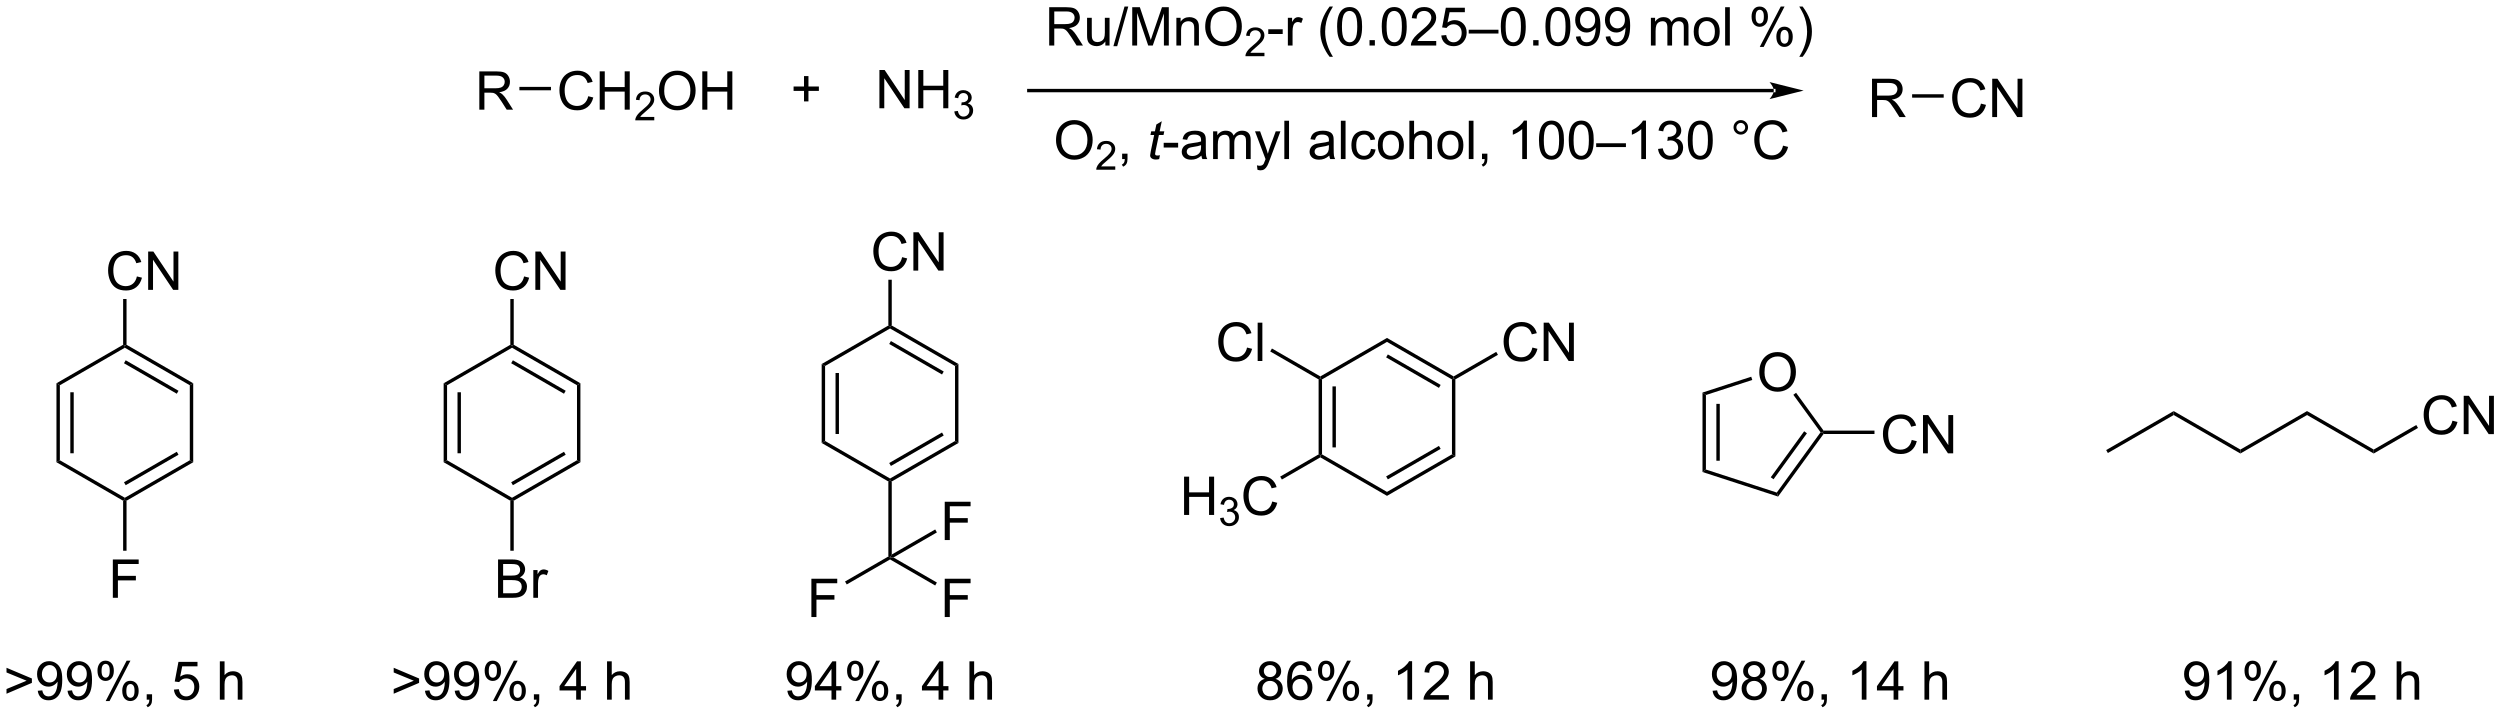 <?xml version="1.0" encoding="UTF-8"?>
<!DOCTYPE svg PUBLIC '-//W3C//DTD SVG 1.0//EN'
          'http://www.w3.org/TR/2001/REC-SVG-20010904/DTD/svg10.dtd'>
<svg stroke-dasharray="none" shape-rendering="auto" xmlns="http://www.w3.org/2000/svg" font-family="'Dialog'" text-rendering="auto" width="1024" fill-opacity="1" color-interpolation="auto" color-rendering="auto" preserveAspectRatio="xMidYMid meet" font-size="12px" viewBox="0 0 1024 293" fill="black" xmlns:xlink="http://www.w3.org/1999/xlink" stroke="black" image-rendering="auto" stroke-miterlimit="10" stroke-linecap="square" stroke-linejoin="miter" font-style="normal" stroke-width="1" height="293" stroke-dashoffset="0" font-weight="normal" stroke-opacity="1"
><!--Generated by the Batik Graphics2D SVG Generator--><defs id="genericDefs"
  /><g
  ><defs id="defs1"
    ><clipPath clipPathUnits="userSpaceOnUse" id="clipPath1"
      ><path d="M1.083 2.044 L385.556 2.044 L385.556 111.784 L1.083 111.784 L1.083 2.044 Z"
      /></clipPath
      ><clipPath clipPathUnits="userSpaceOnUse" id="clipPath2"
      ><path d="M-0.535 26.655 L-0.535 133.344 L373.248 133.344 L373.248 26.655 Z"
      /></clipPath
    ></defs
    ><g transform="scale(2.663,2.663) translate(-1.083,-2.044) matrix(1.029,0,0,1.029,1.633,-25.374)"
    ><path d="M71.113 43.043 L71.113 37.316 L73.652 37.316 Q74.418 37.316 74.816 37.47 Q75.215 37.623 75.452 38.014 Q75.691 38.405 75.691 38.879 Q75.691 39.488 75.295 39.907 Q74.902 40.324 74.077 40.436 Q74.379 40.582 74.535 40.722 Q74.866 41.027 75.162 41.483 L76.16 43.043 L75.207 43.043 L74.449 41.85 Q74.116 41.334 73.9 41.061 Q73.686 40.788 73.517 40.678 Q73.347 40.569 73.17 40.527 Q73.043 40.498 72.748 40.498 L71.871 40.498 L71.871 43.043 L71.113 43.043 ZM71.871 39.842 L73.498 39.842 Q74.019 39.842 74.311 39.735 Q74.605 39.629 74.756 39.392 Q74.91 39.155 74.91 38.879 Q74.91 38.472 74.613 38.212 Q74.319 37.949 73.683 37.949 L71.871 37.949 L71.871 39.842 Z" stroke="none" clip-path="url(#clipPath2)"
    /></g
    ><g transform="matrix(2.74,0,0,2.74,1.465,-73.023)"
    ><path d="M87.399 41.035 L88.156 41.225 Q87.919 42.16 87.3 42.652 Q86.68 43.142 85.787 43.142 Q84.86 43.142 84.279 42.764 Q83.701 42.386 83.396 41.673 Q83.094 40.957 83.094 40.136 Q83.094 39.241 83.435 38.577 Q83.779 37.91 84.409 37.563 Q85.039 37.217 85.797 37.217 Q86.656 37.217 87.242 37.655 Q87.828 38.092 88.06 38.886 L87.313 39.061 Q87.115 38.436 86.735 38.152 Q86.357 37.866 85.781 37.866 Q85.123 37.866 84.677 38.183 Q84.235 38.498 84.055 39.032 Q83.875 39.566 83.875 40.131 Q83.875 40.863 84.089 41.407 Q84.302 41.952 84.75 42.222 Q85.201 42.491 85.724 42.491 Q86.36 42.491 86.8 42.123 Q87.242 41.756 87.399 41.035 ZM89.114 43.043 L89.114 37.316 L89.871 37.316 L89.871 39.668 L92.848 39.668 L92.848 37.316 L93.606 37.316 L93.606 43.043 L92.848 43.043 L92.848 40.342 L89.871 40.342 L89.871 43.043 L89.114 43.043 Z" stroke="none" clip-path="url(#clipPath2)"
    /></g
    ><g transform="matrix(2.74,0,0,2.74,1.465,-73.023)"
    ><path d="M97.272 44.135 L97.272 44.643 L94.432 44.643 Q94.426 44.451 94.494 44.276 Q94.602 43.986 94.84 43.705 Q95.08 43.424 95.531 43.055 Q96.231 42.481 96.477 42.145 Q96.723 41.809 96.723 41.51 Q96.723 41.197 96.498 40.983 Q96.276 40.766 95.914 40.766 Q95.533 40.766 95.305 40.994 Q95.076 41.223 95.074 41.627 L94.531 41.572 Q94.588 40.965 94.951 40.649 Q95.315 40.33 95.926 40.33 Q96.545 40.33 96.904 40.674 Q97.266 41.016 97.266 41.522 Q97.266 41.779 97.16 42.029 Q97.055 42.278 96.809 42.553 Q96.565 42.828 95.996 43.309 Q95.522 43.707 95.387 43.85 Q95.252 43.992 95.164 44.135 L97.272 44.135 Z" stroke="none" clip-path="url(#clipPath2)"
    /></g
    ><g transform="matrix(2.74,0,0,2.74,1.465,-73.023)"
    ><path d="M97.975 40.254 Q97.975 38.827 98.741 38.022 Q99.506 37.215 100.717 37.215 Q101.509 37.215 102.144 37.595 Q102.782 37.972 103.116 38.65 Q103.452 39.327 103.452 40.186 Q103.452 41.058 103.1 41.746 Q102.749 42.433 102.103 42.788 Q101.46 43.142 100.712 43.142 Q99.905 43.142 99.267 42.751 Q98.631 42.358 98.303 41.683 Q97.975 41.006 97.975 40.254 ZM98.756 40.264 Q98.756 41.3 99.311 41.897 Q99.868 42.491 100.71 42.491 Q101.564 42.491 102.116 41.889 Q102.67 41.288 102.67 40.183 Q102.67 39.483 102.433 38.962 Q102.197 38.441 101.741 38.155 Q101.288 37.866 100.72 37.866 Q99.915 37.866 99.335 38.42 Q98.756 38.972 98.756 40.264 ZM104.45 43.043 L104.45 37.316 L105.208 37.316 L105.208 39.668 L108.185 39.668 L108.185 37.316 L108.943 37.316 L108.943 43.043 L108.185 43.043 L108.185 40.342 L105.208 40.342 L105.208 43.043 L104.45 43.043 Z" stroke="none" clip-path="url(#clipPath2)"
    /></g
    ><g transform="matrix(2.74,0,0,2.74,1.465,-73.023)"
    ><path d="M77.109 40.148 L77.109 39.638 L81.829 39.638 L81.829 40.148 Z" stroke="none" clip-path="url(#clipPath2)"
    /></g
    ><g transform="matrix(2.74,0,0,2.74,1.465,-73.023)"
    ><path d="M119.656 41.809 L119.656 40.239 L118.097 40.239 L118.097 39.582 L119.656 39.582 L119.656 38.025 L120.32 38.025 L120.32 39.582 L121.878 39.582 L121.878 40.239 L120.32 40.239 L120.32 41.809 L119.656 41.809 Z" stroke="none" clip-path="url(#clipPath2)"
    /></g
    ><g transform="matrix(2.74,0,0,2.74,1.465,-73.023)"
    ><path d="M130.928 42.84 L130.928 37.113 L131.707 37.113 L134.714 41.608 L134.714 37.113 L135.441 37.113 L135.441 42.84 L134.662 42.84 L131.655 38.34 L131.655 42.84 L130.928 42.84 ZM136.737 42.84 L136.737 37.113 L137.494 37.113 L137.494 39.465 L140.471 39.465 L140.471 37.113 L141.229 37.113 L141.229 42.84 L140.471 42.84 L140.471 40.139 L137.494 40.139 L137.494 42.84 L136.737 42.84 Z" stroke="none" clip-path="url(#clipPath2)"
    /></g
    ><g transform="matrix(2.74,0,0,2.74,1.465,-73.023)"
    ><path d="M142.125 43.305 L142.653 43.234 Q142.744 43.684 142.961 43.881 Q143.18 44.078 143.494 44.078 Q143.865 44.078 144.121 43.821 Q144.379 43.563 144.379 43.182 Q144.379 42.819 144.141 42.584 Q143.905 42.348 143.537 42.348 Q143.389 42.348 143.166 42.406 L143.225 41.944 Q143.278 41.949 143.309 41.949 Q143.647 41.949 143.916 41.774 Q144.186 41.598 144.186 41.231 Q144.186 40.942 143.988 40.752 Q143.793 40.561 143.483 40.561 Q143.174 40.561 142.969 40.754 Q142.764 40.947 142.705 41.334 L142.178 41.24 Q142.276 40.709 142.617 40.418 Q142.961 40.127 143.471 40.127 Q143.822 40.127 144.117 40.278 Q144.414 40.428 144.571 40.69 Q144.727 40.949 144.727 41.242 Q144.727 41.522 144.576 41.75 Q144.428 41.979 144.135 42.113 Q144.516 42.201 144.727 42.479 Q144.938 42.754 144.938 43.17 Q144.938 43.733 144.528 44.125 Q144.117 44.516 143.49 44.516 Q142.926 44.516 142.551 44.18 Q142.178 43.842 142.125 43.305 Z" stroke="none" clip-path="url(#clipPath2)"
    /></g
    ><g transform="matrix(2.74,0,0,2.74,1.465,-73.023)"
    ><path d="M264.627 40.447 L264.627 40.447 L153.264 40.447 L153.009 40.447 L153.009 39.937 L153.264 39.937 L264.627 39.937 L264.882 39.937 L264.882 40.447 ZM269.091 40.192 L263.989 38.917 C263.989 38.917 264.627 39.634 264.627 40.192 C264.627 40.75 263.989 41.468 263.989 41.468 Z" stroke="none" clip-path="url(#clipPath2)"
    /></g
    ><g transform="matrix(2.74,0,0,2.74,1.465,-73.023)"
    ><path d="M156.309 33.456 L156.309 27.729 L158.848 27.729 Q159.614 27.729 160.012 27.883 Q160.411 28.036 160.648 28.427 Q160.887 28.817 160.887 29.291 Q160.887 29.901 160.492 30.32 Q160.098 30.737 159.273 30.849 Q159.575 30.995 159.731 31.135 Q160.062 31.44 160.359 31.896 L161.356 33.456 L160.403 33.456 L159.645 32.263 Q159.312 31.747 159.096 31.474 Q158.882 31.2 158.713 31.091 Q158.544 30.982 158.367 30.94 Q158.239 30.911 157.945 30.911 L157.067 30.911 L157.067 33.456 L156.309 33.456 ZM157.067 30.255 L158.695 30.255 Q159.215 30.255 159.507 30.148 Q159.801 30.041 159.952 29.805 Q160.106 29.567 160.106 29.291 Q160.106 28.885 159.809 28.625 Q159.515 28.362 158.88 28.362 L157.067 28.362 L157.067 30.255 ZM164.704 33.456 L164.704 32.846 Q164.219 33.549 163.386 33.549 Q163.019 33.549 162.701 33.409 Q162.383 33.268 162.227 33.054 Q162.073 32.841 162.011 32.534 Q161.969 32.325 161.969 31.877 L161.969 29.307 L162.673 29.307 L162.673 31.607 Q162.673 32.159 162.714 32.349 Q162.782 32.627 162.995 32.786 Q163.212 32.943 163.527 32.943 Q163.844 32.943 164.12 32.781 Q164.399 32.62 164.514 32.341 Q164.628 32.06 164.628 31.528 L164.628 29.307 L165.331 29.307 L165.331 33.456 L164.704 33.456 ZM165.906 33.554 L167.567 27.63 L168.13 27.63 L166.473 33.554 L165.906 33.554 ZM168.722 33.456 L168.722 27.729 L169.863 27.729 L171.219 31.784 Q171.407 32.349 171.493 32.63 Q171.589 32.318 171.798 31.713 L173.167 27.729 L174.188 27.729 L174.188 33.456 L173.456 33.456 L173.456 28.661 L171.792 33.456 L171.11 33.456 L169.454 28.581 L169.454 33.456 L168.722 33.456 ZM175.321 33.456 L175.321 29.307 L175.954 29.307 L175.954 29.896 Q176.41 29.213 177.274 29.213 Q177.649 29.213 177.962 29.349 Q178.277 29.482 178.433 29.7 Q178.589 29.919 178.652 30.221 Q178.691 30.416 178.691 30.903 L178.691 33.456 L177.988 33.456 L177.988 30.932 Q177.988 30.502 177.904 30.289 Q177.823 30.075 177.615 29.95 Q177.407 29.823 177.126 29.823 Q176.675 29.823 176.35 30.109 Q176.024 30.393 176.024 31.19 L176.024 33.456 L175.321 33.456 ZM179.63 30.666 Q179.63 29.239 180.395 28.435 Q181.161 27.627 182.372 27.627 Q183.163 27.627 183.799 28.008 Q184.437 28.385 184.77 29.062 Q185.106 29.739 185.106 30.599 Q185.106 31.471 184.755 32.159 Q184.403 32.846 183.757 33.2 Q183.114 33.554 182.367 33.554 Q181.559 33.554 180.921 33.164 Q180.286 32.771 179.958 32.096 Q179.63 31.419 179.63 30.666 ZM180.411 30.677 Q180.411 31.713 180.965 32.31 Q181.523 32.903 182.364 32.903 Q183.218 32.903 183.77 32.302 Q184.325 31.7 184.325 30.596 Q184.325 29.896 184.088 29.375 Q183.851 28.854 183.395 28.567 Q182.942 28.278 182.374 28.278 Q181.57 28.278 180.989 28.833 Q180.411 29.385 180.411 30.677 Z" stroke="none" clip-path="url(#clipPath2)"
    /></g
    ><g transform="matrix(2.74,0,0,2.74,1.465,-73.023)"
    ><path d="M188.486 34.548 L188.486 35.056 L185.646 35.056 Q185.64 34.864 185.708 34.688 Q185.816 34.399 186.054 34.118 Q186.294 33.837 186.745 33.468 Q187.445 32.893 187.691 32.557 Q187.937 32.221 187.937 31.923 Q187.937 31.61 187.712 31.395 Q187.49 31.178 187.128 31.178 Q186.747 31.178 186.519 31.407 Q186.29 31.636 186.288 32.04 L185.745 31.985 Q185.802 31.378 186.165 31.061 Q186.529 30.743 187.14 30.743 Q187.759 30.743 188.119 31.087 Q188.48 31.428 188.48 31.934 Q188.48 32.192 188.374 32.442 Q188.269 32.69 188.023 32.966 Q187.779 33.241 187.21 33.721 Q186.736 34.12 186.601 34.263 Q186.466 34.405 186.378 34.548 L188.486 34.548 Z" stroke="none" clip-path="url(#clipPath2)"
    /></g
    ><g transform="matrix(2.74,0,0,2.74,1.465,-73.023)"
    ><path d="M189.056 31.737 L189.056 31.028 L191.215 31.028 L191.215 31.737 L189.056 31.737 ZM191.986 33.456 L191.986 29.307 L192.619 29.307 L192.619 29.935 Q192.861 29.495 193.064 29.354 Q193.27 29.213 193.517 29.213 Q193.871 29.213 194.239 29.44 L193.996 30.091 Q193.739 29.94 193.481 29.94 Q193.252 29.94 193.067 30.078 Q192.884 30.216 192.806 30.463 Q192.689 30.838 192.689 31.284 L192.689 33.456 L191.986 33.456 ZM198.224 35.14 Q197.641 34.406 197.237 33.422 Q196.836 32.435 196.836 31.38 Q196.836 30.45 197.138 29.599 Q197.49 28.612 198.224 27.63 L198.727 27.63 Q198.256 28.442 198.102 28.791 Q197.865 29.331 197.727 29.916 Q197.56 30.646 197.56 31.385 Q197.56 33.263 198.727 35.14 L198.224 35.14 ZM199.349 30.63 Q199.349 29.614 199.558 28.997 Q199.766 28.377 200.177 28.041 Q200.591 27.706 201.216 27.706 Q201.677 27.706 202.024 27.89 Q202.373 28.075 202.599 28.427 Q202.826 28.776 202.953 29.278 Q203.084 29.778 203.084 30.63 Q203.084 31.638 202.875 32.258 Q202.67 32.877 202.256 33.216 Q201.844 33.554 201.216 33.554 Q200.388 33.554 199.914 32.958 Q199.349 32.245 199.349 30.63 ZM200.071 30.63 Q200.071 32.041 200.401 32.508 Q200.732 32.974 201.216 32.974 Q201.701 32.974 202.029 32.505 Q202.36 32.036 202.36 30.63 Q202.36 29.216 202.029 28.752 Q201.701 28.286 201.209 28.286 Q200.724 28.286 200.435 28.698 Q200.071 29.221 200.071 30.63 ZM204.192 33.456 L204.192 32.653 L204.994 32.653 L204.994 33.456 L204.192 33.456 ZM206.021 30.63 Q206.021 29.614 206.23 28.997 Q206.438 28.377 206.849 28.041 Q207.263 27.706 207.888 27.706 Q208.349 27.706 208.696 27.89 Q209.045 28.075 209.271 28.427 Q209.498 28.776 209.625 29.278 Q209.756 29.778 209.756 30.63 Q209.756 31.638 209.547 32.258 Q209.341 32.877 208.927 33.216 Q208.516 33.554 207.888 33.554 Q207.06 33.554 206.586 32.958 Q206.021 32.245 206.021 30.63 ZM206.743 30.63 Q206.743 32.041 207.073 32.508 Q207.404 32.974 207.888 32.974 Q208.373 32.974 208.701 32.505 Q209.032 32.036 209.032 30.63 Q209.032 29.216 208.701 28.752 Q208.373 28.286 207.881 28.286 Q207.396 28.286 207.107 28.698 Q206.743 29.221 206.743 30.63 ZM214.166 32.778 L214.166 33.456 L210.379 33.456 Q210.371 33.2 210.463 32.966 Q210.606 32.581 210.923 32.206 Q211.244 31.831 211.845 31.338 Q212.778 30.573 213.106 30.125 Q213.434 29.677 213.434 29.278 Q213.434 28.862 213.134 28.575 Q212.838 28.286 212.356 28.286 Q211.848 28.286 211.543 28.591 Q211.239 28.896 211.236 29.435 L210.512 29.362 Q210.588 28.552 211.072 28.13 Q211.556 27.706 212.371 27.706 Q213.197 27.706 213.676 28.164 Q214.158 28.62 214.158 29.294 Q214.158 29.638 214.017 29.971 Q213.877 30.302 213.548 30.669 Q213.223 31.036 212.465 31.677 Q211.832 32.208 211.653 32.398 Q211.473 32.588 211.356 32.778 L214.166 32.778 ZM214.92 31.956 L215.657 31.893 Q215.74 32.432 216.037 32.703 Q216.336 32.974 216.758 32.974 Q217.266 32.974 217.618 32.591 Q217.969 32.208 217.969 31.575 Q217.969 30.974 217.631 30.627 Q217.295 30.278 216.748 30.278 Q216.407 30.278 216.133 30.435 Q215.86 30.588 215.703 30.833 L215.045 30.747 L215.599 27.807 L218.446 27.807 L218.446 28.479 L216.162 28.479 L215.852 30.018 Q216.368 29.659 216.935 29.659 Q217.685 29.659 218.201 30.18 Q218.716 30.698 218.716 31.513 Q218.716 32.291 218.263 32.856 Q217.711 33.554 216.758 33.554 Q215.977 33.554 215.482 33.117 Q214.99 32.677 214.92 31.956 ZM219.02 31.666 L219.02 31.099 L223.47 31.099 L223.47 31.666 L219.02 31.666 ZM223.818 30.63 Q223.818 29.614 224.026 28.997 Q224.235 28.377 224.646 28.041 Q225.06 27.706 225.685 27.706 Q226.146 27.706 226.493 27.89 Q226.841 28.075 227.068 28.427 Q227.295 28.776 227.422 29.278 Q227.552 29.778 227.552 30.63 Q227.552 31.638 227.344 32.258 Q227.138 32.877 226.724 33.216 Q226.313 33.554 225.685 33.554 Q224.857 33.554 224.383 32.958 Q223.818 32.245 223.818 30.63 ZM224.539 30.63 Q224.539 32.041 224.87 32.508 Q225.201 32.974 225.685 32.974 Q226.17 32.974 226.498 32.505 Q226.828 32.036 226.828 30.63 Q226.828 29.216 226.498 28.752 Q226.17 28.286 225.677 28.286 Q225.193 28.286 224.904 28.698 Q224.539 29.221 224.539 30.63 ZM228.661 33.456 L228.661 32.653 L229.463 32.653 L229.463 33.456 L228.661 33.456 ZM230.49 30.63 Q230.49 29.614 230.698 28.997 Q230.907 28.377 231.318 28.041 Q231.732 27.706 232.357 27.706 Q232.818 27.706 233.164 27.89 Q233.513 28.075 233.74 28.427 Q233.966 28.776 234.094 29.278 Q234.224 29.778 234.224 30.63 Q234.224 31.638 234.016 32.258 Q233.81 32.877 233.396 33.216 Q232.985 33.554 232.357 33.554 Q231.529 33.554 231.055 32.958 Q230.49 32.245 230.49 30.63 ZM231.211 30.63 Q231.211 32.041 231.542 32.508 Q231.873 32.974 232.357 32.974 Q232.841 32.974 233.17 32.505 Q233.5 32.036 233.5 30.63 Q233.5 29.216 233.17 28.752 Q232.841 28.286 232.349 28.286 Q231.865 28.286 231.576 28.698 Q231.211 29.221 231.211 30.63 ZM235.043 32.13 L235.72 32.068 Q235.806 32.544 236.048 32.76 Q236.291 32.974 236.668 32.974 Q236.994 32.974 237.236 32.825 Q237.481 32.677 237.637 32.429 Q237.793 32.182 237.898 31.76 Q238.004 31.338 238.004 30.901 Q238.004 30.854 238.002 30.76 Q237.791 31.096 237.423 31.305 Q237.059 31.513 236.634 31.513 Q235.923 31.513 235.431 30.997 Q234.939 30.482 234.939 29.638 Q234.939 28.768 235.452 28.237 Q235.965 27.706 236.739 27.706 Q237.298 27.706 237.759 28.008 Q238.223 28.307 238.463 28.864 Q238.705 29.419 238.705 30.474 Q238.705 31.573 238.465 32.224 Q238.228 32.872 237.757 33.213 Q237.286 33.554 236.653 33.554 Q235.981 33.554 235.554 33.182 Q235.129 32.807 235.043 32.13 ZM237.923 29.604 Q237.923 28.997 237.601 28.643 Q237.278 28.286 236.825 28.286 Q236.356 28.286 236.007 28.669 Q235.661 29.052 235.661 29.661 Q235.661 30.208 235.991 30.552 Q236.322 30.893 236.806 30.893 Q237.293 30.893 237.608 30.552 Q237.923 30.208 237.923 29.604 ZM239.493 32.13 L240.17 32.068 Q240.256 32.544 240.498 32.76 Q240.74 32.974 241.118 32.974 Q241.443 32.974 241.685 32.825 Q241.93 32.677 242.086 32.429 Q242.243 32.182 242.347 31.76 Q242.453 31.338 242.453 30.901 Q242.453 30.854 242.451 30.76 Q242.24 31.096 241.873 31.305 Q241.508 31.513 241.084 31.513 Q240.373 31.513 239.881 30.997 Q239.388 30.482 239.388 29.638 Q239.388 28.768 239.901 28.237 Q240.414 27.706 241.188 27.706 Q241.748 27.706 242.209 28.008 Q242.672 28.307 242.912 28.864 Q243.154 29.419 243.154 30.474 Q243.154 31.573 242.914 32.224 Q242.677 32.872 242.206 33.213 Q241.735 33.554 241.102 33.554 Q240.43 33.554 240.003 33.182 Q239.578 32.807 239.493 32.13 ZM242.373 29.604 Q242.373 28.997 242.05 28.643 Q241.727 28.286 241.274 28.286 Q240.805 28.286 240.456 28.669 Q240.11 29.052 240.11 29.661 Q240.11 30.208 240.44 30.552 Q240.771 30.893 241.256 30.893 Q241.743 30.893 242.058 30.552 Q242.373 30.208 242.373 29.604 ZM246.256 33.456 L246.256 29.307 L246.883 29.307 L246.883 29.888 Q247.078 29.583 247.401 29.398 Q247.727 29.213 248.141 29.213 Q248.602 29.213 248.896 29.406 Q249.193 29.596 249.313 29.94 Q249.805 29.213 250.594 29.213 Q251.211 29.213 251.542 29.555 Q251.875 29.896 251.875 30.607 L251.875 33.456 L251.177 33.456 L251.177 30.841 Q251.177 30.419 251.107 30.234 Q251.039 30.049 250.86 29.937 Q250.68 29.823 250.438 29.823 Q250 29.823 249.711 30.114 Q249.422 30.403 249.422 31.044 L249.422 33.456 L248.719 33.456 L248.719 30.76 Q248.719 30.291 248.547 30.057 Q248.375 29.823 247.985 29.823 Q247.688 29.823 247.435 29.979 Q247.185 30.135 247.071 30.437 Q246.959 30.737 246.959 31.302 L246.959 33.456 L246.256 33.456 ZM252.657 31.38 Q252.657 30.229 253.297 29.674 Q253.834 29.213 254.602 29.213 Q255.459 29.213 256 29.773 Q256.545 30.333 256.545 31.323 Q256.545 32.122 256.302 32.583 Q256.063 33.041 255.605 33.297 Q255.146 33.549 254.602 33.549 Q253.732 33.549 253.193 32.992 Q252.657 32.432 252.657 31.38 ZM253.381 31.38 Q253.381 32.177 253.727 32.575 Q254.076 32.971 254.602 32.971 Q255.125 32.971 255.472 32.573 Q255.821 32.174 255.821 31.357 Q255.821 30.588 255.472 30.192 Q255.123 29.794 254.602 29.794 Q254.076 29.794 253.727 30.19 Q253.381 30.583 253.381 31.38 ZM257.353 33.456 L257.353 27.729 L258.056 27.729 L258.056 33.456 L257.353 33.456 ZM261.306 29.104 Q261.306 28.489 261.614 28.06 Q261.923 27.63 262.509 27.63 Q263.048 27.63 263.4 28.015 Q263.754 28.401 263.754 29.146 Q263.754 29.872 263.397 30.265 Q263.041 30.659 262.517 30.659 Q261.996 30.659 261.65 30.273 Q261.306 29.885 261.306 29.104 ZM262.528 28.114 Q262.267 28.114 262.093 28.341 Q261.918 28.567 261.918 29.174 Q261.918 29.724 262.093 29.95 Q262.27 30.174 262.528 30.174 Q262.793 30.174 262.968 29.948 Q263.142 29.721 263.142 29.12 Q263.142 28.565 262.965 28.341 Q262.791 28.114 262.528 28.114 ZM262.533 33.666 L265.666 27.63 L266.236 27.63 L263.114 33.666 L262.533 33.666 ZM265.009 32.112 Q265.009 31.495 265.317 31.067 Q265.627 30.638 266.215 30.638 Q266.754 30.638 267.108 31.023 Q267.463 31.409 267.463 32.153 Q267.463 32.88 267.103 33.273 Q266.746 33.666 266.22 33.666 Q265.7 33.666 265.353 33.278 Q265.009 32.888 265.009 32.112 ZM266.236 31.122 Q265.97 31.122 265.796 31.349 Q265.621 31.575 265.621 32.182 Q265.621 32.729 265.796 32.956 Q265.973 33.182 266.231 33.182 Q266.502 33.182 266.673 32.956 Q266.848 32.729 266.848 32.127 Q266.848 31.573 266.671 31.349 Q266.496 31.122 266.236 31.122 ZM268.943 35.14 L268.438 35.14 Q269.607 33.263 269.607 31.385 Q269.607 30.651 269.438 29.927 Q269.305 29.341 269.068 28.802 Q268.914 28.45 268.438 27.63 L268.943 27.63 Q269.677 28.612 270.029 29.599 Q270.328 30.45 270.328 31.38 Q270.328 32.435 269.925 33.422 Q269.521 34.406 268.943 35.14 Z" stroke="none" clip-path="url(#clipPath2)"
    /></g
    ><g transform="matrix(2.74,0,0,2.74,1.465,-73.023)"
    ><path d="M157.329 47.64 Q157.329 46.213 158.095 45.408 Q158.86 44.601 160.071 44.601 Q160.863 44.601 161.498 44.981 Q162.136 45.358 162.47 46.036 Q162.806 46.713 162.806 47.572 Q162.806 48.444 162.454 49.132 Q162.103 49.819 161.457 50.174 Q160.814 50.528 160.066 50.528 Q159.259 50.528 158.621 50.137 Q157.985 49.744 157.657 49.069 Q157.329 48.392 157.329 47.64 ZM158.11 47.65 Q158.11 48.687 158.665 49.283 Q159.222 49.877 160.064 49.877 Q160.918 49.877 161.47 49.275 Q162.024 48.674 162.024 47.569 Q162.024 46.869 161.787 46.348 Q161.55 45.827 161.095 45.541 Q160.642 45.252 160.074 45.252 Q159.269 45.252 158.689 45.806 Q158.11 46.358 158.11 47.65 Z" stroke="none" clip-path="url(#clipPath2)"
    /></g
    ><g transform="matrix(2.74,0,0,2.74,1.465,-73.023)"
    ><path d="M166.185 51.521 L166.185 52.029 L163.345 52.029 Q163.34 51.837 163.408 51.662 Q163.515 51.373 163.754 51.091 Q163.994 50.81 164.445 50.441 Q165.144 49.867 165.39 49.531 Q165.637 49.195 165.637 48.896 Q165.637 48.584 165.412 48.369 Q165.189 48.152 164.828 48.152 Q164.447 48.152 164.219 48.38 Q163.99 48.609 163.988 49.013 L163.445 48.959 Q163.502 48.351 163.865 48.035 Q164.228 47.716 164.84 47.716 Q165.459 47.716 165.818 48.06 Q166.179 48.402 166.179 48.908 Q166.179 49.166 166.074 49.416 Q165.969 49.664 165.722 49.939 Q165.478 50.214 164.91 50.695 Q164.435 51.093 164.3 51.236 Q164.166 51.378 164.078 51.521 L166.185 51.521 Z" stroke="none" clip-path="url(#clipPath2)"
    /></g
    ><g transform="matrix(2.74,0,0,2.74,1.465,-73.023)"
    ><path d="M167.212 50.429 L167.212 49.627 L168.014 49.627 L168.014 50.429 Q168.014 50.871 167.857 51.142 Q167.701 51.413 167.36 51.562 L167.165 51.262 Q167.389 51.163 167.493 50.973 Q167.6 50.786 167.61 50.429 L167.212 50.429 Z" stroke="none" clip-path="url(#clipPath2)"
    /></g
    ><g transform="matrix(2.74,0,0,2.74,1.465,-73.023)"
    ><path d="M172.865 49.853 L172.748 50.434 Q172.493 50.499 172.256 50.499 Q171.834 50.499 171.584 50.291 Q171.397 50.135 171.397 49.866 Q171.397 49.728 171.498 49.236 L172.001 46.827 L171.444 46.827 L171.555 46.28 L172.115 46.28 L172.329 45.26 L173.139 44.773 L172.821 46.28 L173.516 46.28 L173.399 46.827 L172.709 46.827 L172.227 49.119 Q172.139 49.556 172.139 49.642 Q172.139 49.767 172.209 49.835 Q172.282 49.9 172.446 49.9 Q172.68 49.9 172.865 49.853 Z" stroke="none" clip-path="url(#clipPath2)"
    /></g
    ><g transform="matrix(2.74,0,0,2.74,1.465,-73.023)"
    ><path d="M173.424 48.71 L173.424 48.002 L175.583 48.002 L175.583 48.71 L173.424 48.71 ZM179.067 49.916 Q178.677 50.249 178.315 50.387 Q177.955 50.523 177.541 50.523 Q176.856 50.523 176.489 50.189 Q176.122 49.853 176.122 49.335 Q176.122 49.03 176.26 48.778 Q176.4 48.525 176.624 48.374 Q176.848 48.221 177.13 48.142 Q177.338 48.088 177.755 48.038 Q178.606 47.937 179.01 47.796 Q179.012 47.65 179.012 47.611 Q179.012 47.181 178.815 47.007 Q178.544 46.767 178.012 46.767 Q177.518 46.767 177.281 46.942 Q177.044 47.116 176.932 47.556 L176.244 47.463 Q176.338 47.023 176.552 46.752 Q176.768 46.478 177.174 46.332 Q177.58 46.187 178.114 46.187 Q178.645 46.187 178.976 46.312 Q179.309 46.437 179.466 46.627 Q179.622 46.814 179.684 47.103 Q179.721 47.283 179.721 47.752 L179.721 48.689 Q179.721 49.671 179.765 49.931 Q179.809 50.189 179.942 50.429 L179.208 50.429 Q179.098 50.21 179.067 49.916 ZM179.01 48.346 Q178.627 48.502 177.861 48.611 Q177.427 48.674 177.247 48.752 Q177.067 48.83 176.968 48.981 Q176.872 49.132 176.872 49.314 Q176.872 49.596 177.085 49.783 Q177.299 49.971 177.708 49.971 Q178.114 49.971 178.429 49.793 Q178.747 49.616 178.895 49.306 Q179.01 49.069 179.01 48.603 L179.01 48.346 ZM180.811 50.429 L180.811 46.28 L181.438 46.28 L181.438 46.861 Q181.633 46.556 181.957 46.371 Q182.282 46.187 182.696 46.187 Q183.157 46.187 183.451 46.379 Q183.748 46.569 183.868 46.913 Q184.36 46.187 185.149 46.187 Q185.766 46.187 186.097 46.528 Q186.43 46.869 186.43 47.58 L186.43 50.429 L185.732 50.429 L185.732 47.814 Q185.732 47.392 185.662 47.207 Q185.595 47.023 185.415 46.911 Q185.235 46.796 184.993 46.796 Q184.555 46.796 184.266 47.088 Q183.977 47.377 183.977 48.017 L183.977 50.429 L183.274 50.429 L183.274 47.733 Q183.274 47.265 183.102 47.03 Q182.93 46.796 182.54 46.796 Q182.243 46.796 181.99 46.952 Q181.74 47.108 181.626 47.411 Q181.514 47.71 181.514 48.275 L181.514 50.429 L180.811 50.429 ZM187.443 52.028 L187.365 51.366 Q187.595 51.429 187.766 51.429 Q188.001 51.429 188.141 51.351 Q188.282 51.273 188.373 51.132 Q188.438 51.028 188.587 50.608 Q188.607 50.551 188.649 50.437 L187.076 46.28 L187.834 46.28 L188.696 48.681 Q188.865 49.14 188.998 49.642 Q189.118 49.158 189.287 48.697 L190.173 46.28 L190.876 46.28 L189.298 50.499 Q189.045 51.184 188.904 51.442 Q188.717 51.788 188.475 51.95 Q188.232 52.114 187.897 52.114 Q187.693 52.114 187.443 52.028 ZM191.459 50.429 L191.459 44.702 L192.162 44.702 L192.162 50.429 L191.459 50.429 ZM198.18 49.916 Q197.79 50.249 197.428 50.387 Q197.068 50.523 196.654 50.523 Q195.97 50.523 195.602 50.189 Q195.235 49.853 195.235 49.335 Q195.235 49.03 195.373 48.778 Q195.514 48.525 195.738 48.374 Q195.962 48.221 196.243 48.142 Q196.451 48.088 196.868 48.038 Q197.72 47.937 198.123 47.796 Q198.126 47.65 198.126 47.611 Q198.126 47.181 197.928 47.007 Q197.657 46.767 197.126 46.767 Q196.631 46.767 196.394 46.942 Q196.157 47.116 196.045 47.556 L195.357 47.463 Q195.451 47.023 195.665 46.752 Q195.881 46.478 196.287 46.332 Q196.693 46.187 197.227 46.187 Q197.758 46.187 198.089 46.312 Q198.423 46.437 198.579 46.627 Q198.735 46.814 198.798 47.103 Q198.834 47.283 198.834 47.752 L198.834 48.689 Q198.834 49.671 198.878 49.931 Q198.923 50.189 199.055 50.429 L198.321 50.429 Q198.212 50.21 198.18 49.916 ZM198.123 48.346 Q197.74 48.502 196.975 48.611 Q196.54 48.674 196.36 48.752 Q196.18 48.83 196.082 48.981 Q195.985 49.132 195.985 49.314 Q195.985 49.596 196.199 49.783 Q196.412 49.971 196.821 49.971 Q197.227 49.971 197.542 49.793 Q197.86 49.616 198.008 49.306 Q198.123 49.069 198.123 48.603 L198.123 48.346 ZM199.908 50.429 L199.908 44.702 L200.611 44.702 L200.611 50.429 L199.908 50.429 ZM204.407 48.908 L205.1 48.999 Q204.985 49.713 204.519 50.119 Q204.053 50.523 203.373 50.523 Q202.522 50.523 202.003 49.965 Q201.485 49.408 201.485 48.369 Q201.485 47.697 201.707 47.194 Q201.93 46.689 202.386 46.439 Q202.842 46.187 203.376 46.187 Q204.053 46.187 204.482 46.528 Q204.912 46.869 205.032 47.499 L204.35 47.603 Q204.251 47.187 204.003 46.976 Q203.756 46.765 203.404 46.765 Q202.873 46.765 202.54 47.145 Q202.209 47.525 202.209 48.351 Q202.209 49.187 202.529 49.567 Q202.85 49.944 203.365 49.944 Q203.779 49.944 204.055 49.692 Q204.334 49.437 204.407 48.908 ZM205.438 48.353 Q205.438 47.202 206.079 46.648 Q206.615 46.187 207.383 46.187 Q208.24 46.187 208.782 46.746 Q209.326 47.306 209.326 48.296 Q209.326 49.096 209.084 49.556 Q208.845 50.015 208.386 50.27 Q207.928 50.523 207.383 50.523 Q206.514 50.523 205.975 49.965 Q205.438 49.405 205.438 48.353 ZM206.162 48.353 Q206.162 49.15 206.508 49.549 Q206.857 49.944 207.383 49.944 Q207.907 49.944 208.253 49.546 Q208.602 49.148 208.602 48.33 Q208.602 47.562 208.253 47.166 Q207.904 46.767 207.383 46.767 Q206.857 46.767 206.508 47.163 Q206.162 47.556 206.162 48.353 ZM210.15 50.429 L210.15 44.702 L210.854 44.702 L210.854 46.757 Q211.346 46.187 212.096 46.187 Q212.557 46.187 212.895 46.369 Q213.236 46.549 213.382 46.869 Q213.528 47.189 213.528 47.799 L213.528 50.429 L212.825 50.429 L212.825 47.799 Q212.825 47.273 212.596 47.033 Q212.369 46.791 211.95 46.791 Q211.637 46.791 211.361 46.955 Q211.088 47.116 210.971 47.395 Q210.854 47.671 210.854 48.158 L210.854 50.429 L210.15 50.429 ZM214.337 48.353 Q214.337 47.202 214.977 46.648 Q215.514 46.187 216.282 46.187 Q217.139 46.187 217.68 46.746 Q218.225 47.306 218.225 48.296 Q218.225 49.096 217.982 49.556 Q217.743 50.015 217.285 50.27 Q216.826 50.523 216.282 50.523 Q215.412 50.523 214.873 49.965 Q214.337 49.405 214.337 48.353 ZM215.061 48.353 Q215.061 49.15 215.407 49.549 Q215.756 49.944 216.282 49.944 Q216.805 49.944 217.152 49.546 Q217.501 49.148 217.501 48.33 Q217.501 47.562 217.152 47.166 Q216.803 46.767 216.282 46.767 Q215.756 46.767 215.407 47.163 Q215.061 47.556 215.061 48.353 ZM219.033 50.429 L219.033 44.702 L219.736 44.702 L219.736 50.429 L219.033 50.429 ZM221.008 50.429 L221.008 49.627 L221.811 49.627 L221.811 50.429 Q221.811 50.871 221.654 51.142 Q221.498 51.413 221.157 51.562 L220.962 51.262 Q221.186 51.163 221.29 50.973 Q221.397 50.786 221.407 50.429 L221.008 50.429 ZM227.725 50.429 L227.022 50.429 L227.022 45.947 Q226.766 46.189 226.355 46.431 Q225.943 46.674 225.615 46.796 L225.615 46.116 Q226.204 45.838 226.644 45.444 Q227.087 45.049 227.272 44.679 L227.725 44.679 L227.725 50.429 ZM229.525 47.603 Q229.525 46.588 229.734 45.971 Q229.942 45.351 230.354 45.015 Q230.768 44.679 231.393 44.679 Q231.854 44.679 232.2 44.864 Q232.549 45.049 232.775 45.4 Q233.002 45.749 233.13 46.252 Q233.26 46.752 233.26 47.603 Q233.26 48.611 233.052 49.231 Q232.846 49.851 232.432 50.189 Q232.02 50.528 231.393 50.528 Q230.565 50.528 230.091 49.931 Q229.525 49.218 229.525 47.603 ZM230.247 47.603 Q230.247 49.015 230.578 49.481 Q230.908 49.947 231.393 49.947 Q231.877 49.947 232.205 49.478 Q232.536 49.01 232.536 47.603 Q232.536 46.189 232.205 45.726 Q231.877 45.26 231.385 45.26 Q230.9 45.26 230.611 45.671 Q230.247 46.194 230.247 47.603 ZM233.975 47.603 Q233.975 46.588 234.183 45.971 Q234.391 45.351 234.803 45.015 Q235.217 44.679 235.842 44.679 Q236.303 44.679 236.649 44.864 Q236.998 45.049 237.225 45.4 Q237.451 45.749 237.579 46.252 Q237.709 46.752 237.709 47.603 Q237.709 48.611 237.501 49.231 Q237.295 49.851 236.881 50.189 Q236.47 50.528 235.842 50.528 Q235.014 50.528 234.54 49.931 Q233.975 49.218 233.975 47.603 ZM234.696 47.603 Q234.696 49.015 235.027 49.481 Q235.357 49.947 235.842 49.947 Q236.326 49.947 236.654 49.478 Q236.985 49.01 236.985 47.603 Q236.985 46.189 236.654 45.726 Q236.326 45.26 235.834 45.26 Q235.35 45.26 235.061 45.671 Q234.696 46.194 234.696 47.603 ZM238.075 48.64 L238.075 48.072 L242.525 48.072 L242.525 48.64 L238.075 48.64 ZM245.522 50.429 L244.818 50.429 L244.818 45.947 Q244.563 46.189 244.152 46.431 Q243.74 46.674 243.412 46.796 L243.412 46.116 Q244.001 45.838 244.441 45.444 Q244.883 45.049 245.068 44.679 L245.522 44.679 L245.522 50.429 ZM247.325 48.916 L248.028 48.822 Q248.15 49.421 248.44 49.684 Q248.731 49.947 249.15 49.947 Q249.645 49.947 249.986 49.603 Q250.33 49.26 250.33 48.752 Q250.33 48.267 250.012 47.955 Q249.697 47.64 249.208 47.64 Q249.01 47.64 248.713 47.718 L248.791 47.101 Q248.861 47.108 248.903 47.108 Q249.354 47.108 249.713 46.874 Q250.072 46.64 250.072 46.15 Q250.072 45.765 249.809 45.512 Q249.549 45.257 249.135 45.257 Q248.723 45.257 248.45 45.515 Q248.177 45.773 248.098 46.288 L247.395 46.163 Q247.525 45.455 247.981 45.067 Q248.44 44.679 249.119 44.679 Q249.588 44.679 249.981 44.879 Q250.377 45.08 250.585 45.429 Q250.794 45.775 250.794 46.166 Q250.794 46.538 250.593 46.843 Q250.395 47.148 250.005 47.327 Q250.512 47.444 250.794 47.814 Q251.075 48.181 251.075 48.736 Q251.075 49.486 250.528 50.01 Q249.981 50.53 249.145 50.53 Q248.393 50.53 247.893 50.082 Q247.395 49.632 247.325 48.916 ZM251.772 47.603 Q251.772 46.588 251.98 45.971 Q252.188 45.351 252.6 45.015 Q253.014 44.679 253.639 44.679 Q254.1 44.679 254.446 44.864 Q254.795 45.049 255.022 45.4 Q255.248 45.749 255.376 46.252 Q255.506 46.752 255.506 47.603 Q255.506 48.611 255.298 49.231 Q255.092 49.851 254.678 50.189 Q254.266 50.528 253.639 50.528 Q252.811 50.528 252.337 49.931 Q251.772 49.218 251.772 47.603 ZM252.493 47.603 Q252.493 49.015 252.824 49.481 Q253.154 49.947 253.639 49.947 Q254.123 49.947 254.451 49.478 Q254.782 49.01 254.782 47.603 Q254.782 46.189 254.451 45.726 Q254.123 45.26 253.631 45.26 Q253.147 45.26 252.857 45.671 Q252.493 46.194 252.493 47.603 ZM258.61 45.687 Q258.61 45.236 258.928 44.921 Q259.248 44.603 259.693 44.603 Q260.147 44.603 260.462 44.921 Q260.779 45.236 260.779 45.687 Q260.779 46.135 260.459 46.455 Q260.141 46.773 259.693 46.773 Q259.248 46.773 258.928 46.457 Q258.61 46.14 258.61 45.687 ZM259.037 45.687 Q259.037 45.96 259.23 46.153 Q259.423 46.346 259.696 46.346 Q259.967 46.346 260.16 46.153 Q260.352 45.96 260.352 45.687 Q260.352 45.413 260.16 45.221 Q259.967 45.025 259.696 45.025 Q259.423 45.025 259.23 45.221 Q259.037 45.413 259.037 45.687 ZM266.012 48.421 L266.77 48.611 Q266.533 49.546 265.913 50.038 Q265.294 50.528 264.401 50.528 Q263.473 50.528 262.893 50.15 Q262.315 49.773 262.01 49.059 Q261.708 48.343 261.708 47.523 Q261.708 46.627 262.049 45.963 Q262.393 45.296 263.023 44.95 Q263.653 44.603 264.411 44.603 Q265.27 44.603 265.856 45.041 Q266.442 45.478 266.674 46.273 L265.926 46.447 Q265.729 45.822 265.348 45.538 Q264.971 45.252 264.395 45.252 Q263.736 45.252 263.291 45.569 Q262.848 45.885 262.669 46.418 Q262.489 46.952 262.489 47.517 Q262.489 48.249 262.702 48.793 Q262.916 49.338 263.364 49.608 Q263.815 49.877 264.338 49.877 Q264.973 49.877 265.413 49.51 Q265.856 49.142 266.012 48.421 Z" stroke="none" clip-path="url(#clipPath2)"
    /></g
    ><g transform="matrix(2.74,0,0,2.74,1.465,-73.023)"
    ><path d="M279.311 44.146 L279.311 38.419 L281.85 38.419 Q282.616 38.419 283.014 38.573 Q283.413 38.726 283.649 39.117 Q283.889 39.508 283.889 39.981 Q283.889 40.591 283.493 41.01 Q283.1 41.427 282.274 41.539 Q282.577 41.685 282.733 41.825 Q283.064 42.13 283.361 42.586 L284.358 44.146 L283.405 44.146 L282.647 42.953 Q282.314 42.437 282.097 42.164 Q281.884 41.89 281.715 41.781 Q281.545 41.672 281.368 41.63 Q281.241 41.601 280.946 41.601 L280.069 41.601 L280.069 44.146 L279.311 44.146 ZM280.069 40.945 L281.696 40.945 Q282.217 40.945 282.509 40.838 Q282.803 40.731 282.954 40.495 Q283.108 40.258 283.108 39.981 Q283.108 39.575 282.811 39.315 Q282.517 39.052 281.881 39.052 L280.069 39.052 L280.069 40.945 Z" stroke="none" clip-path="url(#clipPath2)"
    /></g
    ><g transform="matrix(2.74,0,0,2.74,1.465,-73.023)"
    ><path d="M295.597 42.138 L296.354 42.328 Q296.118 43.263 295.498 43.755 Q294.878 44.245 293.985 44.245 Q293.058 44.245 292.477 43.867 Q291.899 43.489 291.594 42.776 Q291.292 42.06 291.292 41.239 Q291.292 40.343 291.633 39.679 Q291.977 39.013 292.607 38.666 Q293.237 38.32 293.995 38.32 Q294.854 38.32 295.44 38.758 Q296.026 39.195 296.258 39.989 L295.511 40.164 Q295.313 39.539 294.933 39.255 Q294.555 38.968 293.979 38.968 Q293.321 38.968 292.875 39.286 Q292.433 39.601 292.253 40.135 Q292.073 40.669 292.073 41.234 Q292.073 41.966 292.287 42.51 Q292.5 43.054 292.948 43.325 Q293.399 43.593 293.922 43.593 Q294.558 43.593 294.998 43.226 Q295.44 42.859 295.597 42.138 ZM297.28 44.146 L297.28 38.419 L298.059 38.419 L301.067 42.914 L301.067 38.419 L301.793 38.419 L301.793 44.146 L301.015 44.146 L298.007 39.646 L298.007 44.146 L297.28 44.146 Z" stroke="none" clip-path="url(#clipPath2)"
    /></g
    ><g transform="matrix(2.74,0,0,2.74,1.465,-73.023)"
    ><path d="M285.307 41.251 L285.307 40.74 L290.027 40.74 L290.027 41.251 Z" stroke="none" clip-path="url(#clipPath2)"
    /></g
    ><g transform="matrix(2.74,0,0,2.74,1.465,-73.023)"
    ><path d="M7.905 83.945 L8.415 84.24 L8.415 95.454 L7.905 95.748 ZM9.976 85.288 L9.976 94.405 L10.486 94.405 L10.486 85.288 Z" stroke="none" clip-path="url(#clipPath2)"
    /></g
    ><g transform="matrix(2.74,0,0,2.74,1.465,-73.023)"
    ><path d="M7.905 95.748 L8.415 95.454 L18.127 101.061 L18.127 101.355 L17.871 101.503 Z" stroke="none" clip-path="url(#clipPath2)"
    /></g
    ><g transform="matrix(2.74,0,0,2.74,1.465,-73.023)"
    ><path d="M18.382 101.503 L18.127 101.355 L18.127 101.061 L27.838 95.454 L28.349 95.748 ZM18.254 99.184 L26.149 94.626 L25.894 94.184 L17.999 98.742 Z" stroke="none" clip-path="url(#clipPath2)"
    /></g
    ><g transform="matrix(2.74,0,0,2.74,1.465,-73.023)"
    ><path d="M28.349 95.748 L27.838 95.454 L27.838 84.24 L28.349 83.945 Z" stroke="none" clip-path="url(#clipPath2)"
    /></g
    ><g transform="matrix(2.74,0,0,2.74,1.465,-73.023)"
    ><path d="M28.349 83.945 L27.838 84.24 L18.127 78.633 L18.127 78.338 L18.382 78.191 ZM26.149 85.067 L18.254 80.509 L17.999 80.951 L25.894 85.509 Z" stroke="none" clip-path="url(#clipPath2)"
    /></g
    ><g transform="matrix(2.74,0,0,2.74,1.465,-73.023)"
    ><path d="M17.871 78.191 L18.127 78.338 L18.127 78.633 L8.415 84.24 L7.905 83.945 Z" stroke="none" clip-path="url(#clipPath2)"
    /></g
    ><g transform="matrix(2.74,0,0,2.74,1.465,-73.023)"
    ><path d="M19.93 67.972 L20.688 68.162 Q20.451 69.097 19.831 69.589 Q19.211 70.078 18.318 70.078 Q17.391 70.078 16.81 69.701 Q16.232 69.323 15.927 68.609 Q15.625 67.893 15.625 67.073 Q15.625 66.177 15.966 65.513 Q16.31 64.847 16.94 64.5 Q17.57 64.154 18.328 64.154 Q19.188 64.154 19.773 64.591 Q20.359 65.029 20.591 65.823 L19.844 65.998 Q19.646 65.373 19.266 65.089 Q18.888 64.802 18.312 64.802 Q17.654 64.802 17.208 65.12 Q16.766 65.435 16.586 65.969 Q16.406 66.503 16.406 67.068 Q16.406 67.8 16.62 68.344 Q16.833 68.888 17.281 69.159 Q17.732 69.427 18.255 69.427 Q18.891 69.427 19.331 69.06 Q19.773 68.693 19.93 67.972 ZM21.613 69.979 L21.613 64.253 L22.392 64.253 L25.4 68.748 L25.4 64.253 L26.126 64.253 L26.126 69.979 L25.348 69.979 L22.34 65.479 L22.34 69.979 L21.613 69.979 Z" stroke="none" clip-path="url(#clipPath2)"
    /></g
    ><g transform="matrix(2.74,0,0,2.74,1.465,-73.023)"
    ><path d="M18.382 78.191 L18.127 78.338 L17.871 78.191 L17.871 71.349 L18.382 71.349 Z" stroke="none" clip-path="url(#clipPath2)"
    /></g
    ><g transform="matrix(2.74,0,0,2.74,1.465,-73.023)"
    ><path d="M16.333 116.014 L16.333 110.287 L20.197 110.287 L20.197 110.962 L17.091 110.962 L17.091 112.735 L19.778 112.735 L19.778 113.412 L17.091 113.412 L17.091 116.014 L16.333 116.014 Z" stroke="none" clip-path="url(#clipPath2)"
    /></g
    ><g transform="matrix(2.74,0,0,2.74,1.465,-73.023)"
    ><path d="M17.871 101.503 L18.127 101.355 L18.382 101.503 L18.382 108.98 L17.871 108.98 Z" stroke="none" clip-path="url(#clipPath2)"
    /></g
    ><g transform="matrix(2.74,0,0,2.74,1.465,-73.023)"
    ><path d="M4.232 128.734 L0.438 130.356 L0.438 129.655 L3.443 128.411 L0.438 127.176 L0.438 126.476 L4.232 128.077 L4.232 128.734 ZM5.109 129.913 L5.787 129.851 Q5.872 130.327 6.115 130.543 Q6.357 130.757 6.734 130.757 Q7.06 130.757 7.302 130.609 Q7.547 130.46 7.703 130.213 Q7.859 129.965 7.963 129.543 Q8.07 129.122 8.07 128.684 Q8.07 128.637 8.068 128.543 Q7.857 128.879 7.49 129.088 Q7.125 129.296 6.7 129.296 Q5.99 129.296 5.497 128.78 Q5.005 128.265 5.005 127.421 Q5.005 126.551 5.518 126.02 Q6.031 125.489 6.805 125.489 Q7.365 125.489 7.825 125.791 Q8.289 126.09 8.529 126.648 Q8.771 127.202 8.771 128.257 Q8.771 129.356 8.531 130.007 Q8.294 130.655 7.823 130.997 Q7.352 131.338 6.719 131.338 Q6.047 131.338 5.62 130.965 Q5.195 130.59 5.109 129.913 ZM7.99 127.387 Q7.99 126.781 7.667 126.426 Q7.344 126.07 6.891 126.07 Q6.422 126.07 6.073 126.452 Q5.727 126.835 5.727 127.445 Q5.727 127.991 6.057 128.335 Q6.388 128.676 6.872 128.676 Q7.359 128.676 7.675 128.335 Q7.99 127.991 7.99 127.387 ZM9.559 129.913 L10.236 129.851 Q10.322 130.327 10.564 130.543 Q10.806 130.757 11.184 130.757 Q11.509 130.757 11.751 130.609 Q11.996 130.46 12.152 130.213 Q12.309 129.965 12.413 129.543 Q12.52 129.122 12.52 128.684 Q12.52 128.637 12.517 128.543 Q12.306 128.879 11.939 129.088 Q11.574 129.296 11.15 129.296 Q10.439 129.296 9.947 128.78 Q9.454 128.265 9.454 127.421 Q9.454 126.551 9.967 126.02 Q10.48 125.489 11.254 125.489 Q11.814 125.489 12.275 125.791 Q12.738 126.09 12.978 126.648 Q13.22 127.202 13.22 128.257 Q13.22 129.356 12.98 130.007 Q12.743 130.655 12.272 130.997 Q11.801 131.338 11.168 131.338 Q10.496 131.338 10.069 130.965 Q9.645 130.59 9.559 129.913 ZM12.439 127.387 Q12.439 126.781 12.116 126.426 Q11.793 126.07 11.34 126.07 Q10.871 126.07 10.522 126.452 Q10.176 126.835 10.176 127.445 Q10.176 127.991 10.507 128.335 Q10.837 128.676 11.322 128.676 Q11.809 128.676 12.124 128.335 Q12.439 127.991 12.439 127.387 ZM14.037 126.887 Q14.037 126.273 14.344 125.843 Q14.654 125.413 15.24 125.413 Q15.779 125.413 16.13 125.799 Q16.484 126.184 16.484 126.929 Q16.484 127.656 16.128 128.049 Q15.771 128.442 15.247 128.442 Q14.727 128.442 14.38 128.056 Q14.037 127.668 14.037 126.887 ZM15.258 125.898 Q14.997 125.898 14.823 126.124 Q14.648 126.351 14.648 126.958 Q14.648 127.507 14.823 127.734 Q15 127.958 15.258 127.958 Q15.523 127.958 15.698 127.731 Q15.872 127.504 15.872 126.903 Q15.872 126.348 15.695 126.124 Q15.521 125.898 15.258 125.898 ZM15.263 131.45 L18.396 125.413 L18.966 125.413 L15.844 131.45 L15.263 131.45 ZM17.74 129.895 Q17.74 129.278 18.047 128.851 Q18.357 128.421 18.945 128.421 Q19.484 128.421 19.838 128.806 Q20.193 129.192 20.193 129.937 Q20.193 130.663 19.833 131.056 Q19.477 131.45 18.951 131.45 Q18.43 131.45 18.083 131.062 Q17.74 130.671 17.74 129.895 ZM18.966 128.905 Q18.701 128.905 18.526 129.132 Q18.352 129.359 18.352 129.965 Q18.352 130.512 18.526 130.739 Q18.703 130.965 18.961 130.965 Q19.232 130.965 19.404 130.739 Q19.578 130.512 19.578 129.911 Q19.578 129.356 19.401 129.132 Q19.227 128.905 18.966 128.905 ZM21.395 131.239 L21.395 130.437 L22.197 130.437 L22.197 131.239 Q22.197 131.681 22.04 131.952 Q21.884 132.223 21.543 132.372 L21.348 132.072 Q21.572 131.973 21.676 131.783 Q21.783 131.596 21.793 131.239 L21.395 131.239 ZM25.462 129.739 L26.199 129.676 Q26.283 130.215 26.579 130.486 Q26.879 130.757 27.301 130.757 Q27.809 130.757 28.16 130.374 Q28.512 129.991 28.512 129.359 Q28.512 128.757 28.173 128.411 Q27.837 128.062 27.29 128.062 Q26.949 128.062 26.676 128.218 Q26.402 128.372 26.246 128.616 L25.587 128.53 L26.142 125.59 L28.988 125.59 L28.988 126.262 L26.704 126.262 L26.395 127.801 Q26.91 127.442 27.478 127.442 Q28.228 127.442 28.744 127.963 Q29.259 128.481 29.259 129.296 Q29.259 130.075 28.806 130.64 Q28.254 131.338 27.301 131.338 Q26.52 131.338 26.025 130.9 Q25.533 130.46 25.462 129.739 ZM32.329 131.239 L32.329 125.512 L33.033 125.512 L33.033 127.567 Q33.525 126.997 34.275 126.997 Q34.736 126.997 35.074 127.179 Q35.415 127.359 35.561 127.679 Q35.707 127.999 35.707 128.609 L35.707 131.239 L35.004 131.239 L35.004 128.609 Q35.004 128.083 34.775 127.843 Q34.548 127.601 34.129 127.601 Q33.816 127.601 33.54 127.765 Q33.267 127.926 33.15 128.205 Q33.033 128.481 33.033 128.968 L33.033 131.239 L32.329 131.239 Z" stroke="none" clip-path="url(#clipPath2)"
    /></g
    ><g transform="matrix(2.74,0,0,2.74,1.465,-73.023)"
    ><path d="M65.787 83.945 L66.297 84.24 L66.297 95.454 L65.787 95.748 ZM67.858 85.288 L67.858 94.405 L68.368 94.405 L68.368 85.288 Z" stroke="none" clip-path="url(#clipPath2)"
    /></g
    ><g transform="matrix(2.74,0,0,2.74,1.465,-73.023)"
    ><path d="M65.787 95.748 L66.297 95.454 L76.008 101.061 L76.008 101.355 L75.753 101.503 Z" stroke="none" clip-path="url(#clipPath2)"
    /></g
    ><g transform="matrix(2.74,0,0,2.74,1.465,-73.023)"
    ><path d="M76.263 101.503 L76.008 101.355 L76.008 101.061 L85.72 95.454 L86.23 95.748 ZM76.136 99.184 L84.031 94.626 L83.776 94.184 L75.881 98.742 Z" stroke="none" clip-path="url(#clipPath2)"
    /></g
    ><g transform="matrix(2.74,0,0,2.74,1.465,-73.023)"
    ><path d="M86.23 95.748 L85.72 95.454 L85.72 84.24 L86.23 83.945 Z" stroke="none" clip-path="url(#clipPath2)"
    /></g
    ><g transform="matrix(2.74,0,0,2.74,1.465,-73.023)"
    ><path d="M86.23 83.945 L85.72 84.24 L76.008 78.633 L76.008 78.338 L76.263 78.191 ZM84.031 85.067 L76.136 80.509 L75.881 80.951 L83.776 85.509 Z" stroke="none" clip-path="url(#clipPath2)"
    /></g
    ><g transform="matrix(2.74,0,0,2.74,1.465,-73.023)"
    ><path d="M75.753 78.191 L76.008 78.338 L76.008 78.633 L66.297 84.24 L65.787 83.945 Z" stroke="none" clip-path="url(#clipPath2)"
    /></g
    ><g transform="matrix(2.74,0,0,2.74,1.465,-73.023)"
    ><path d="M77.811 67.972 L78.569 68.162 Q78.332 69.097 77.713 69.589 Q77.093 70.078 76.2 70.078 Q75.272 70.078 74.692 69.701 Q74.114 69.323 73.809 68.609 Q73.507 67.893 73.507 67.073 Q73.507 66.177 73.848 65.513 Q74.192 64.847 74.822 64.5 Q75.452 64.154 76.21 64.154 Q77.069 64.154 77.655 64.591 Q78.241 65.029 78.473 65.823 L77.726 65.998 Q77.528 65.373 77.147 65.089 Q76.77 64.802 76.194 64.802 Q75.535 64.802 75.09 65.12 Q74.647 65.435 74.468 65.969 Q74.288 66.503 74.288 67.068 Q74.288 67.8 74.502 68.344 Q74.715 68.888 75.163 69.159 Q75.614 69.427 76.137 69.427 Q76.772 69.427 77.213 69.06 Q77.655 68.693 77.811 67.972 ZM79.495 69.979 L79.495 64.253 L80.274 64.253 L83.282 68.748 L83.282 64.253 L84.008 64.253 L84.008 69.979 L83.23 69.979 L80.222 65.479 L80.222 69.979 L79.495 69.979 Z" stroke="none" clip-path="url(#clipPath2)"
    /></g
    ><g transform="matrix(2.74,0,0,2.74,1.465,-73.023)"
    ><path d="M76.263 78.191 L76.008 78.338 L75.753 78.191 L75.753 71.349 L76.263 71.349 Z" stroke="none" clip-path="url(#clipPath2)"
    /></g
    ><g transform="matrix(2.74,0,0,2.74,1.465,-73.023)"
    ><path d="M73.919 116.014 L73.919 110.287 L76.068 110.287 Q76.724 110.287 77.12 110.462 Q77.518 110.634 77.742 110.996 Q77.966 111.358 77.966 111.751 Q77.966 112.118 77.766 112.444 Q77.568 112.767 77.167 112.967 Q77.685 113.118 77.964 113.485 Q78.245 113.853 78.245 114.353 Q78.245 114.756 78.073 115.103 Q77.904 115.446 77.654 115.634 Q77.404 115.821 77.026 115.918 Q76.651 116.014 76.104 116.014 L73.919 116.014 ZM74.677 112.694 L75.917 112.694 Q76.419 112.694 76.638 112.626 Q76.927 112.54 77.073 112.342 Q77.221 112.142 77.221 111.842 Q77.221 111.556 77.083 111.34 Q76.948 111.123 76.693 111.043 Q76.44 110.962 75.823 110.962 L74.677 110.962 L74.677 112.694 ZM74.677 115.337 L76.104 115.337 Q76.471 115.337 76.62 115.311 Q76.88 115.264 77.055 115.155 Q77.232 115.045 77.344 114.837 Q77.458 114.626 77.458 114.353 Q77.458 114.032 77.294 113.798 Q77.13 113.561 76.839 113.465 Q76.549 113.368 76.003 113.368 L74.677 113.368 L74.677 115.337 ZM79.19 116.014 L79.19 111.866 L79.823 111.866 L79.823 112.493 Q80.065 112.053 80.268 111.912 Q80.474 111.772 80.721 111.772 Q81.076 111.772 81.443 111.998 L81.201 112.649 Q80.943 112.498 80.685 112.498 Q80.456 112.498 80.271 112.636 Q80.089 112.774 80.01 113.022 Q79.893 113.397 79.893 113.842 L79.893 116.014 L79.19 116.014 Z" stroke="none" clip-path="url(#clipPath2)"
    /></g
    ><g transform="matrix(2.74,0,0,2.74,1.465,-73.023)"
    ><path d="M75.753 101.503 L76.008 101.355 L76.263 101.503 L76.263 108.98 L75.753 108.98 Z" stroke="none" clip-path="url(#clipPath2)"
    /></g
    ><g transform="matrix(2.74,0,0,2.74,1.465,-73.023)"
    ><path d="M62.114 128.734 L58.319 130.356 L58.319 129.655 L61.325 128.411 L58.319 127.176 L58.319 126.476 L62.114 128.077 L62.114 128.734 ZM62.991 129.913 L63.668 129.851 Q63.754 130.327 63.996 130.543 Q64.239 130.757 64.616 130.757 Q64.942 130.757 65.184 130.609 Q65.429 130.46 65.585 130.213 Q65.741 129.965 65.845 129.543 Q65.952 129.122 65.952 128.684 Q65.952 128.637 65.95 128.543 Q65.739 128.879 65.371 129.088 Q65.007 129.296 64.582 129.296 Q63.871 129.296 63.379 128.78 Q62.887 128.265 62.887 127.421 Q62.887 126.551 63.4 126.02 Q63.913 125.489 64.686 125.489 Q65.246 125.489 65.707 125.791 Q66.171 126.09 66.41 126.648 Q66.653 127.202 66.653 128.257 Q66.653 129.356 66.413 130.007 Q66.176 130.655 65.705 130.997 Q65.233 131.338 64.601 131.338 Q63.929 131.338 63.502 130.965 Q63.077 130.59 62.991 129.913 ZM65.871 127.387 Q65.871 126.781 65.549 126.426 Q65.226 126.07 64.772 126.07 Q64.304 126.07 63.955 126.452 Q63.608 126.835 63.608 127.445 Q63.608 127.991 63.939 128.335 Q64.27 128.676 64.754 128.676 Q65.241 128.676 65.556 128.335 Q65.871 127.991 65.871 127.387 ZM67.44 129.913 L68.118 129.851 Q68.203 130.327 68.446 130.543 Q68.688 130.757 69.065 130.757 Q69.391 130.757 69.633 130.609 Q69.878 130.46 70.034 130.213 Q70.19 129.965 70.295 129.543 Q70.401 129.122 70.401 128.684 Q70.401 128.637 70.399 128.543 Q70.188 128.879 69.821 129.088 Q69.456 129.296 69.031 129.296 Q68.321 129.296 67.828 128.78 Q67.336 128.265 67.336 127.421 Q67.336 126.551 67.849 126.02 Q68.362 125.489 69.136 125.489 Q69.696 125.489 70.156 125.791 Q70.62 126.09 70.86 126.648 Q71.102 127.202 71.102 128.257 Q71.102 129.356 70.862 130.007 Q70.625 130.655 70.154 130.997 Q69.683 131.338 69.05 131.338 Q68.378 131.338 67.951 130.965 Q67.526 130.59 67.44 129.913 ZM70.321 127.387 Q70.321 126.781 69.998 126.426 Q69.675 126.07 69.222 126.07 Q68.753 126.07 68.404 126.452 Q68.058 126.835 68.058 127.445 Q68.058 127.991 68.388 128.335 Q68.719 128.676 69.203 128.676 Q69.69 128.676 70.005 128.335 Q70.321 127.991 70.321 127.387 ZM71.918 126.887 Q71.918 126.273 72.226 125.843 Q72.535 125.413 73.121 125.413 Q73.66 125.413 74.012 125.799 Q74.366 126.184 74.366 126.929 Q74.366 127.656 74.009 128.049 Q73.653 128.442 73.129 128.442 Q72.608 128.442 72.262 128.056 Q71.918 127.668 71.918 126.887 ZM73.14 125.898 Q72.879 125.898 72.705 126.124 Q72.53 126.351 72.53 126.958 Q72.53 127.507 72.705 127.734 Q72.882 127.958 73.14 127.958 Q73.405 127.958 73.58 127.731 Q73.754 127.504 73.754 126.903 Q73.754 126.348 73.577 126.124 Q73.403 125.898 73.14 125.898 ZM73.145 131.45 L76.278 125.413 L76.848 125.413 L73.726 131.45 L73.145 131.45 ZM75.621 129.895 Q75.621 129.278 75.929 128.851 Q76.239 128.421 76.827 128.421 Q77.366 128.421 77.72 128.806 Q78.075 129.192 78.075 129.937 Q78.075 130.663 77.715 131.056 Q77.358 131.45 76.832 131.45 Q76.311 131.45 75.965 131.062 Q75.621 130.671 75.621 129.895 ZM76.848 128.905 Q76.582 128.905 76.408 129.132 Q76.233 129.359 76.233 129.965 Q76.233 130.512 76.408 130.739 Q76.585 130.965 76.843 130.965 Q77.114 130.965 77.285 130.739 Q77.46 130.512 77.46 129.911 Q77.46 129.356 77.283 129.132 Q77.108 128.905 76.848 128.905 ZM79.276 131.239 L79.276 130.437 L80.078 130.437 L80.078 131.239 Q80.078 131.681 79.922 131.952 Q79.766 132.223 79.425 132.372 L79.23 132.072 Q79.453 131.973 79.558 131.783 Q79.664 131.596 79.675 131.239 L79.276 131.239 ZM85.597 131.239 L85.597 129.866 L83.112 129.866 L83.112 129.223 L85.727 125.512 L86.3 125.512 L86.3 129.223 L87.073 129.223 L87.073 129.866 L86.3 129.866 L86.3 131.239 L85.597 131.239 ZM85.597 129.223 L85.597 126.64 L83.805 129.223 L85.597 129.223 ZM90.211 131.239 L90.211 125.512 L90.914 125.512 L90.914 127.567 Q91.406 126.997 92.156 126.997 Q92.618 126.997 92.956 127.179 Q93.297 127.359 93.443 127.679 Q93.589 127.999 93.589 128.609 L93.589 131.239 L92.886 131.239 L92.886 128.609 Q92.886 128.083 92.656 127.843 Q92.43 127.601 92.011 127.601 Q91.698 127.601 91.422 127.765 Q91.149 127.926 91.031 128.205 Q90.914 128.481 90.914 128.968 L90.914 131.239 L90.211 131.239 Z" stroke="none" clip-path="url(#clipPath2)"
    /></g
    ><g transform="matrix(2.74,0,0,2.74,1.465,-73.023)"
    ><path d="M122.297 81.068 L122.807 81.362 L122.807 92.576 L122.297 92.871 ZM124.369 82.411 L124.369 91.528 L124.879 91.528 L124.879 82.411 Z" stroke="none" clip-path="url(#clipPath2)"
    /></g
    ><g transform="matrix(2.74,0,0,2.74,1.465,-73.023)"
    ><path d="M122.297 92.871 L122.807 92.576 L132.519 98.184 L132.519 98.478 L132.264 98.625 Z" stroke="none" clip-path="url(#clipPath2)"
    /></g
    ><g transform="matrix(2.74,0,0,2.74,1.465,-73.023)"
    ><path d="M132.774 98.625 L132.519 98.478 L132.519 98.184 L142.231 92.576 L142.741 92.871 ZM132.647 96.307 L140.542 91.749 L140.287 91.307 L132.392 95.865 Z" stroke="none" clip-path="url(#clipPath2)"
    /></g
    ><g transform="matrix(2.74,0,0,2.74,1.465,-73.023)"
    ><path d="M142.741 92.871 L142.231 92.576 L142.231 81.362 L142.741 81.068 Z" stroke="none" clip-path="url(#clipPath2)"
    /></g
    ><g transform="matrix(2.74,0,0,2.74,1.465,-73.023)"
    ><path d="M142.741 81.068 L142.231 81.362 L132.519 75.755 L132.519 75.461 L132.774 75.314 ZM140.542 82.19 L132.647 77.632 L132.392 78.074 L140.287 82.632 Z" stroke="none" clip-path="url(#clipPath2)"
    /></g
    ><g transform="matrix(2.74,0,0,2.74,1.465,-73.023)"
    ><path d="M132.264 75.314 L132.519 75.461 L132.519 75.755 L122.807 81.362 L122.297 81.068 Z" stroke="none" clip-path="url(#clipPath2)"
    /></g
    ><g transform="matrix(2.74,0,0,2.74,1.465,-73.023)"
    ><path d="M134.322 65.094 L135.08 65.284 Q134.843 66.219 134.223 66.712 Q133.603 67.201 132.71 67.201 Q131.783 67.201 131.202 66.823 Q130.624 66.446 130.32 65.732 Q130.018 65.016 130.018 64.196 Q130.018 63.3 130.359 62.636 Q130.702 61.969 131.333 61.623 Q131.963 61.277 132.721 61.277 Q133.58 61.277 134.166 61.714 Q134.752 62.152 134.984 62.946 L134.236 63.12 Q134.038 62.495 133.658 62.212 Q133.28 61.925 132.705 61.925 Q132.046 61.925 131.601 62.243 Q131.158 62.558 130.978 63.092 Q130.799 63.626 130.799 64.191 Q130.799 64.922 131.012 65.467 Q131.226 66.011 131.674 66.282 Q132.124 66.55 132.648 66.55 Q133.283 66.55 133.723 66.183 Q134.166 65.816 134.322 65.094 ZM136.006 67.102 L136.006 61.376 L136.785 61.376 L139.792 65.87 L139.792 61.376 L140.519 61.376 L140.519 67.102 L139.74 67.102 L136.732 62.602 L136.732 67.102 L136.006 67.102 Z" stroke="none" clip-path="url(#clipPath2)"
    /></g
    ><g transform="matrix(2.74,0,0,2.74,1.465,-73.023)"
    ><path d="M132.774 75.314 L132.519 75.461 L132.264 75.314 L132.264 68.472 L132.774 68.472 Z" stroke="none" clip-path="url(#clipPath2)"
    /></g
    ><g transform="matrix(2.74,0,0,2.74,1.465,-73.023)"
    ><path d="M132.264 98.625 L132.519 98.478 L132.774 98.625 L132.774 109.545 L132.519 109.987 L132.264 109.84 Z" stroke="none" clip-path="url(#clipPath2)"
    /></g
    ><g transform="matrix(2.74,0,0,2.74,1.465,-73.023)"
    ><path d="M140.692 118.891 L140.692 113.165 L144.557 113.165 L144.557 113.839 L141.45 113.839 L141.45 115.612 L144.137 115.612 L144.137 116.29 L141.45 116.29 L141.45 118.891 L140.692 118.891 Z" stroke="none" clip-path="url(#clipPath2)"
    /></g
    ><g transform="matrix(2.74,0,0,2.74,1.465,-73.023)"
    ><path d="M132.519 110.281 L132.519 109.987 L133.029 109.987 L139.52 113.734 L139.265 114.176 Z" stroke="none" clip-path="url(#clipPath2)"
    /></g
    ><g transform="matrix(2.74,0,0,2.74,1.465,-73.023)"
    ><path d="M120.759 118.891 L120.759 113.165 L124.623 113.165 L124.623 113.839 L121.516 113.839 L121.516 115.612 L124.204 115.612 L124.204 116.29 L121.516 116.29 L121.516 118.891 L120.759 118.891 Z" stroke="none" clip-path="url(#clipPath2)"
    /></g
    ><g transform="matrix(2.74,0,0,2.74,1.465,-73.023)"
    ><path d="M132.264 109.84 L132.519 109.987 L132.519 110.281 L126.045 114.019 L125.79 113.577 Z" stroke="none" clip-path="url(#clipPath2)"
    /></g
    ><g transform="matrix(2.74,0,0,2.74,1.465,-73.023)"
    ><path d="M140.692 107.382 L140.692 101.656 L144.557 101.656 L144.557 102.33 L141.45 102.33 L141.45 104.104 L144.137 104.104 L144.137 104.781 L141.45 104.781 L141.45 107.382 L140.692 107.382 Z" stroke="none" clip-path="url(#clipPath2)"
    /></g
    ><g transform="matrix(2.74,0,0,2.74,1.465,-73.023)"
    ><path d="M133.029 109.987 L132.519 109.987 L132.774 109.545 L139.265 105.798 L139.52 106.24 Z" stroke="none" clip-path="url(#clipPath2)"
    /></g
    ><g transform="matrix(2.74,0,0,2.74,1.465,-73.023)"
    ><path d="M117.166 129.913 L117.843 129.851 Q117.929 130.327 118.171 130.543 Q118.413 130.757 118.791 130.757 Q119.117 130.757 119.359 130.609 Q119.603 130.46 119.76 130.213 Q119.916 129.965 120.02 129.543 Q120.127 129.122 120.127 128.684 Q120.127 128.637 120.124 128.543 Q119.913 128.879 119.546 129.088 Q119.182 129.296 118.757 129.296 Q118.046 129.296 117.554 128.78 Q117.062 128.265 117.062 127.421 Q117.062 126.551 117.575 126.02 Q118.088 125.489 118.861 125.489 Q119.421 125.489 119.882 125.791 Q120.346 126.09 120.585 126.648 Q120.828 127.202 120.828 128.257 Q120.828 129.356 120.588 130.007 Q120.351 130.655 119.879 130.997 Q119.408 131.338 118.775 131.338 Q118.103 131.338 117.676 130.965 Q117.252 130.59 117.166 129.913 ZM120.046 127.387 Q120.046 126.781 119.723 126.426 Q119.4 126.07 118.947 126.07 Q118.478 126.07 118.129 126.452 Q117.783 126.835 117.783 127.445 Q117.783 127.991 118.114 128.335 Q118.445 128.676 118.929 128.676 Q119.416 128.676 119.731 128.335 Q120.046 127.991 120.046 127.387 ZM123.764 131.239 L123.764 129.866 L121.279 129.866 L121.279 129.223 L123.894 125.512 L124.467 125.512 L124.467 129.223 L125.24 129.223 L125.24 129.866 L124.467 129.866 L124.467 131.239 L123.764 131.239 ZM123.764 129.223 L123.764 126.64 L121.972 129.223 L123.764 129.223 ZM126.093 126.887 Q126.093 126.273 126.4 125.843 Q126.71 125.413 127.296 125.413 Q127.835 125.413 128.187 125.799 Q128.541 126.184 128.541 126.929 Q128.541 127.656 128.184 128.049 Q127.828 128.442 127.304 128.442 Q126.783 128.442 126.437 128.056 Q126.093 127.668 126.093 126.887 ZM127.314 125.898 Q127.054 125.898 126.879 126.124 Q126.705 126.351 126.705 126.958 Q126.705 127.507 126.879 127.734 Q127.057 127.958 127.314 127.958 Q127.58 127.958 127.754 127.731 Q127.929 127.504 127.929 126.903 Q127.929 126.348 127.752 126.124 Q127.578 125.898 127.314 125.898 ZM127.32 131.45 L130.452 125.413 L131.023 125.413 L127.9 131.45 L127.32 131.45 ZM129.796 129.895 Q129.796 129.278 130.103 128.851 Q130.413 128.421 131.002 128.421 Q131.541 128.421 131.895 128.806 Q132.249 129.192 132.249 129.937 Q132.249 130.663 131.89 131.056 Q131.533 131.45 131.007 131.45 Q130.486 131.45 130.14 131.062 Q129.796 130.671 129.796 129.895 ZM131.023 128.905 Q130.757 128.905 130.583 129.132 Q130.408 129.359 130.408 129.965 Q130.408 130.512 130.583 130.739 Q130.76 130.965 131.018 130.965 Q131.288 130.965 131.46 130.739 Q131.635 130.512 131.635 129.911 Q131.635 129.356 131.458 129.132 Q131.283 128.905 131.023 128.905 ZM133.451 131.239 L133.451 130.437 L134.253 130.437 L134.253 131.239 Q134.253 131.681 134.097 131.952 Q133.941 132.223 133.6 132.372 L133.404 132.072 Q133.628 131.973 133.732 131.783 Q133.839 131.596 133.85 131.239 L133.451 131.239 ZM139.772 131.239 L139.772 129.866 L137.287 129.866 L137.287 129.223 L139.902 125.512 L140.475 125.512 L140.475 129.223 L141.248 129.223 L141.248 129.866 L140.475 129.866 L140.475 131.239 L139.772 131.239 ZM139.772 129.223 L139.772 126.64 L137.98 129.223 L139.772 129.223 ZM144.386 131.239 L144.386 125.512 L145.089 125.512 L145.089 127.567 Q145.581 126.997 146.331 126.997 Q146.792 126.997 147.131 127.179 Q147.472 127.359 147.618 127.679 Q147.764 127.999 147.764 128.609 L147.764 131.239 L147.06 131.239 L147.06 128.609 Q147.06 128.083 146.831 127.843 Q146.605 127.601 146.185 127.601 Q145.873 127.601 145.597 127.765 Q145.323 127.926 145.206 128.205 Q145.089 128.481 145.089 128.968 L145.089 131.239 L144.386 131.239 Z" stroke="none" clip-path="url(#clipPath2)"
    /></g
    ><g transform="matrix(2.74,0,0,2.74,1.465,-73.023)"
    ><path d="M196.583 83.365 L196.839 83.217 L197.094 83.365 L197.094 94.579 L196.839 94.726 L196.583 94.579 ZM198.655 84.413 L198.655 93.53 L199.165 93.53 L199.165 84.413 Z" stroke="none" clip-path="url(#clipPath2)"
    /></g
    ><g transform="matrix(2.74,0,0,2.74,1.465,-73.023)"
    ><path d="M196.839 95.02 L196.839 94.726 L197.094 94.579 L206.805 100.186 L206.805 100.775 Z" stroke="none" clip-path="url(#clipPath2)"
    /></g
    ><g transform="matrix(2.74,0,0,2.74,1.465,-73.023)"
    ><path d="M206.805 100.775 L206.805 100.186 L216.517 94.579 L217.027 94.873 ZM206.933 98.309 L214.828 93.751 L214.573 93.309 L206.678 97.867 Z" stroke="none" clip-path="url(#clipPath2)"
    /></g
    ><g transform="matrix(2.74,0,0,2.74,1.465,-73.023)"
    ><path d="M217.027 94.873 L216.517 94.579 L216.517 83.365 L216.772 83.217 L217.027 83.365 Z" stroke="none" clip-path="url(#clipPath2)"
    /></g
    ><g transform="matrix(2.74,0,0,2.74,1.465,-73.023)"
    ><path d="M216.772 82.923 L216.772 83.217 L216.517 83.365 L206.805 77.758 L206.805 77.168 ZM214.828 84.192 L206.933 79.634 L206.678 80.076 L214.573 84.634 Z" stroke="none" clip-path="url(#clipPath2)"
    /></g
    ><g transform="matrix(2.74,0,0,2.74,1.465,-73.023)"
    ><path d="M206.805 77.168 L206.805 77.758 L197.094 83.365 L196.839 83.217 L196.839 82.923 Z" stroke="none" clip-path="url(#clipPath2)"
    /></g
    ><g transform="matrix(2.74,0,0,2.74,1.465,-73.023)"
    ><path d="M185.885 78.605 L186.643 78.795 Q186.406 79.73 185.786 80.222 Q185.166 80.712 184.273 80.712 Q183.346 80.712 182.765 80.334 Q182.187 79.957 181.882 79.243 Q181.58 78.527 181.58 77.707 Q181.58 76.811 181.922 76.147 Q182.265 75.48 182.895 75.134 Q183.526 74.787 184.284 74.787 Q185.143 74.787 185.729 75.225 Q186.315 75.662 186.547 76.457 L185.799 76.631 Q185.601 76.006 185.221 75.722 Q184.843 75.436 184.268 75.436 Q183.609 75.436 183.164 75.754 Q182.721 76.069 182.541 76.603 Q182.362 77.136 182.362 77.701 Q182.362 78.433 182.575 78.978 Q182.789 79.522 183.237 79.793 Q183.687 80.061 184.21 80.061 Q184.846 80.061 185.286 79.694 Q185.729 79.326 185.885 78.605 ZM187.472 80.613 L187.472 74.886 L188.175 74.886 L188.175 80.613 L187.472 80.613 Z" stroke="none" clip-path="url(#clipPath2)"
    /></g
    ><g transform="matrix(2.74,0,0,2.74,1.465,-73.023)"
    ><path d="M196.839 82.923 L196.839 83.217 L196.583 83.365 L189.35 79.189 L189.606 78.747 Z" stroke="none" clip-path="url(#clipPath2)"
    /></g
    ><g transform="matrix(2.74,0,0,2.74,1.465,-73.023)"
    ><path d="M176.47 103.63 L176.47 97.904 L177.228 97.904 L177.228 100.255 L180.204 100.255 L180.204 97.904 L180.962 97.904 L180.962 103.63 L180.204 103.63 L180.204 100.93 L177.228 100.93 L177.228 103.63 L176.47 103.63 Z" stroke="none" clip-path="url(#clipPath2)"
    /></g
    ><g transform="matrix(2.74,0,0,2.74,1.465,-73.023)"
    ><path d="M181.859 104.096 L182.386 104.025 Q182.478 104.474 182.695 104.672 Q182.913 104.869 183.228 104.869 Q183.599 104.869 183.855 104.611 Q184.113 104.353 184.113 103.972 Q184.113 103.609 183.874 103.375 Q183.638 103.138 183.271 103.138 Q183.122 103.138 182.9 103.197 L182.958 102.734 Q183.011 102.74 183.042 102.74 Q183.38 102.74 183.65 102.564 Q183.919 102.388 183.919 102.021 Q183.919 101.732 183.722 101.543 Q183.527 101.351 183.216 101.351 Q182.907 101.351 182.702 101.545 Q182.497 101.738 182.439 102.125 L181.911 102.031 Q182.009 101.5 182.351 101.209 Q182.695 100.918 183.204 100.918 Q183.556 100.918 183.851 101.068 Q184.148 101.219 184.304 101.48 Q184.46 101.74 184.46 102.033 Q184.46 102.312 184.31 102.541 Q184.161 102.769 183.868 102.904 Q184.249 102.992 184.46 103.269 Q184.671 103.545 184.671 103.961 Q184.671 104.523 184.261 104.916 Q183.851 105.306 183.224 105.306 Q182.659 105.306 182.284 104.971 Q181.911 104.633 181.859 104.096 Z" stroke="none" clip-path="url(#clipPath2)"
    /></g
    ><g transform="matrix(2.74,0,0,2.74,1.465,-73.023)"
    ><path d="M189.647 101.623 L190.405 101.813 Q190.168 102.748 189.548 103.24 Q188.928 103.729 188.035 103.729 Q187.108 103.729 186.527 103.352 Q185.949 102.974 185.644 102.26 Q185.342 101.544 185.342 100.724 Q185.342 99.828 185.683 99.164 Q186.027 98.498 186.657 98.151 Q187.287 97.805 188.045 97.805 Q188.905 97.805 189.49 98.242 Q190.076 98.68 190.308 99.474 L189.561 99.648 Q189.363 99.023 188.983 98.74 Q188.605 98.453 188.03 98.453 Q187.371 98.453 186.925 98.771 Q186.483 99.086 186.303 99.62 Q186.123 100.154 186.123 100.719 Q186.123 101.451 186.337 101.995 Q186.55 102.539 186.998 102.81 Q187.449 103.078 187.972 103.078 Q188.608 103.078 189.048 102.711 Q189.49 102.344 189.647 101.623 Z" stroke="none" clip-path="url(#clipPath2)"
    /></g
    ><g transform="matrix(2.74,0,0,2.74,1.465,-73.023)"
    ><path d="M196.583 94.579 L196.839 94.726 L196.839 95.02 L191.093 98.338 L190.838 97.896 Z" stroke="none" clip-path="url(#clipPath2)"
    /></g
    ><g transform="matrix(2.74,0,0,2.74,1.465,-73.023)"
    ><path d="M228.542 78.605 L229.3 78.795 Q229.063 79.73 228.443 80.222 Q227.823 80.712 226.93 80.712 Q226.003 80.712 225.422 80.334 Q224.844 79.957 224.539 79.243 Q224.237 78.527 224.237 77.707 Q224.237 76.811 224.578 76.147 Q224.922 75.48 225.552 75.134 Q226.183 74.787 226.94 74.787 Q227.8 74.787 228.386 75.225 Q228.972 75.662 229.203 76.457 L228.456 76.631 Q228.258 76.006 227.878 75.722 Q227.5 75.436 226.925 75.436 Q226.266 75.436 225.821 75.754 Q225.378 76.069 225.198 76.603 Q225.019 77.136 225.019 77.701 Q225.019 78.433 225.232 78.978 Q225.446 79.522 225.894 79.793 Q226.344 80.061 226.868 80.061 Q227.503 80.061 227.943 79.694 Q228.386 79.326 228.542 78.605 ZM230.226 80.613 L230.226 74.886 L231.004 74.886 L234.012 79.381 L234.012 74.886 L234.739 74.886 L234.739 80.613 L233.96 80.613 L230.952 76.113 L230.952 80.613 L230.226 80.613 Z" stroke="none" clip-path="url(#clipPath2)"
    /></g
    ><g transform="matrix(2.74,0,0,2.74,1.465,-73.023)"
    ><path d="M217.027 83.365 L216.772 83.217 L216.772 82.923 L223.135 79.249 L223.39 79.691 Z" stroke="none" clip-path="url(#clipPath2)"
    /></g
    ><g transform="matrix(2.74,0,0,2.74,1.465,-73.023)"
    ><path d="M188.535 128.132 Q188.097 127.973 187.887 127.676 Q187.676 127.379 187.676 126.965 Q187.676 126.34 188.124 125.916 Q188.574 125.489 189.321 125.489 Q190.071 125.489 190.527 125.924 Q190.986 126.359 190.986 126.984 Q190.986 127.382 190.774 127.679 Q190.566 127.973 190.142 128.132 Q190.668 128.304 190.944 128.687 Q191.22 129.07 191.22 129.601 Q191.22 130.335 190.699 130.838 Q190.181 131.338 189.332 131.338 Q188.486 131.338 187.965 130.835 Q187.446 130.333 187.446 129.583 Q187.446 129.023 187.728 128.648 Q188.012 128.27 188.535 128.132 ZM188.394 126.942 Q188.394 127.348 188.655 127.606 Q188.918 127.864 189.337 127.864 Q189.743 127.864 190.001 127.609 Q190.262 127.351 190.262 126.981 Q190.262 126.593 189.993 126.33 Q189.728 126.067 189.329 126.067 Q188.926 126.067 188.66 126.325 Q188.394 126.583 188.394 126.942 ZM188.168 129.585 Q188.168 129.887 188.311 130.168 Q188.454 130.45 188.736 130.603 Q189.017 130.757 189.34 130.757 Q189.845 130.757 190.173 130.434 Q190.501 130.109 190.501 129.609 Q190.501 129.101 190.163 128.77 Q189.824 128.437 189.316 128.437 Q188.821 128.437 188.493 128.765 Q188.168 129.093 188.168 129.585 ZM195.552 126.913 L194.851 126.968 Q194.758 126.554 194.586 126.366 Q194.302 126.067 193.883 126.067 Q193.547 126.067 193.294 126.254 Q192.961 126.497 192.768 126.963 Q192.578 127.426 192.57 128.286 Q192.825 127.898 193.192 127.71 Q193.56 127.523 193.961 127.523 Q194.664 127.523 195.159 128.041 Q195.653 128.559 195.653 129.379 Q195.653 129.918 195.419 130.382 Q195.187 130.843 194.781 131.09 Q194.375 131.338 193.859 131.338 Q192.982 131.338 192.427 130.692 Q191.872 130.043 191.872 128.559 Q191.872 126.898 192.484 126.145 Q193.021 125.489 193.927 125.489 Q194.601 125.489 195.034 125.869 Q195.466 126.247 195.552 126.913 ZM192.679 129.382 Q192.679 129.747 192.833 130.08 Q192.989 130.411 193.265 130.585 Q193.544 130.757 193.849 130.757 Q194.294 130.757 194.614 130.398 Q194.935 130.038 194.935 129.421 Q194.935 128.827 194.617 128.486 Q194.302 128.145 193.82 128.145 Q193.344 128.145 193.01 128.486 Q192.679 128.827 192.679 129.382 ZM196.486 126.887 Q196.486 126.273 196.793 125.843 Q197.103 125.413 197.689 125.413 Q198.228 125.413 198.579 125.799 Q198.933 126.184 198.933 126.929 Q198.933 127.656 198.577 128.049 Q198.22 128.442 197.696 128.442 Q197.176 128.442 196.829 128.056 Q196.486 127.668 196.486 126.887 ZM197.707 125.898 Q197.446 125.898 197.272 126.124 Q197.097 126.351 197.097 126.958 Q197.097 127.507 197.272 127.734 Q197.449 127.958 197.707 127.958 Q197.972 127.958 198.147 127.731 Q198.321 127.504 198.321 126.903 Q198.321 126.348 198.144 126.124 Q197.97 125.898 197.707 125.898 ZM197.712 131.45 L200.845 125.413 L201.415 125.413 L198.293 131.45 L197.712 131.45 ZM200.189 129.895 Q200.189 129.278 200.496 128.851 Q200.806 128.421 201.394 128.421 Q201.933 128.421 202.288 128.806 Q202.642 129.192 202.642 129.937 Q202.642 130.663 202.282 131.056 Q201.926 131.45 201.399 131.45 Q200.879 131.45 200.532 131.062 Q200.189 130.671 200.189 129.895 ZM201.415 128.905 Q201.149 128.905 200.975 129.132 Q200.801 129.359 200.801 129.965 Q200.801 130.512 200.975 130.739 Q201.152 130.965 201.41 130.965 Q201.681 130.965 201.853 130.739 Q202.027 130.512 202.027 129.911 Q202.027 129.356 201.85 129.132 Q201.676 128.905 201.415 128.905 ZM203.844 131.239 L203.844 130.437 L204.646 130.437 L204.646 131.239 Q204.646 131.681 204.489 131.952 Q204.333 132.223 203.992 132.372 L203.797 132.072 Q204.021 131.973 204.125 131.783 Q204.232 131.596 204.242 131.239 L203.844 131.239 ZM210.56 131.239 L209.857 131.239 L209.857 126.757 Q209.601 126.999 209.19 127.241 Q208.778 127.484 208.45 127.606 L208.45 126.926 Q209.039 126.648 209.479 126.254 Q209.922 125.859 210.107 125.489 L210.56 125.489 L210.56 131.239 ZM216.056 130.562 L216.056 131.239 L212.269 131.239 Q212.262 130.984 212.353 130.749 Q212.496 130.364 212.814 129.989 Q213.134 129.614 213.736 129.122 Q214.668 128.356 214.996 127.908 Q215.324 127.46 215.324 127.062 Q215.324 126.645 215.024 126.359 Q214.728 126.07 214.246 126.07 Q213.738 126.07 213.433 126.374 Q213.129 126.679 213.126 127.218 L212.402 127.145 Q212.478 126.335 212.962 125.913 Q213.446 125.489 214.262 125.489 Q215.087 125.489 215.566 125.947 Q216.048 126.403 216.048 127.077 Q216.048 127.421 215.907 127.754 Q215.767 128.085 215.439 128.452 Q215.113 128.82 214.355 129.46 Q213.722 129.991 213.543 130.181 Q213.363 130.372 213.246 130.562 L216.056 130.562 ZM219.228 131.239 L219.228 125.512 L219.931 125.512 L219.931 127.567 Q220.423 126.997 221.173 126.997 Q221.634 126.997 221.972 127.179 Q222.314 127.359 222.459 127.679 Q222.605 127.999 222.605 128.609 L222.605 131.239 L221.902 131.239 L221.902 128.609 Q221.902 128.083 221.673 127.843 Q221.446 127.601 221.027 127.601 Q220.715 127.601 220.439 127.765 Q220.165 127.926 220.048 128.205 Q219.931 128.481 219.931 128.968 L219.931 131.239 L219.228 131.239 Z" stroke="none" clip-path="url(#clipPath2)"
    /></g
    ><g transform="matrix(2.74,0,0,2.74,1.465,-73.023)"
    ><path d="M262.46 82.322 Q262.46 80.895 263.226 80.09 Q263.991 79.283 265.202 79.283 Q265.994 79.283 266.629 79.663 Q267.267 80.041 267.601 80.718 Q267.936 81.395 267.936 82.254 Q267.936 83.127 267.585 83.814 Q267.233 84.502 266.587 84.856 Q265.944 85.21 265.197 85.21 Q264.389 85.21 263.752 84.819 Q263.116 84.426 262.788 83.752 Q262.46 83.075 262.46 82.322 ZM263.241 82.332 Q263.241 83.369 263.796 83.965 Q264.353 84.559 265.194 84.559 Q266.048 84.559 266.601 83.957 Q267.155 83.356 267.155 82.252 Q267.155 81.551 266.918 81.03 Q266.681 80.509 266.226 80.223 Q265.772 79.934 265.205 79.934 Q264.4 79.934 263.819 80.489 Q263.241 81.041 263.241 82.332 Z" stroke="none" clip-path="url(#clipPath2)"
    /></g
    ><g transform="matrix(2.74,0,0,2.74,1.465,-73.023)"
    ><path d="M253.971 85.332 L254.482 85.703 L254.482 96.841 L253.971 97.211 ZM256.043 87.022 L256.043 95.521 L256.553 95.521 L256.553 87.022 Z" stroke="none" clip-path="url(#clipPath2)"
    /></g
    ><g transform="matrix(2.74,0,0,2.74,1.465,-73.023)"
    ><path d="M253.971 97.211 L254.482 96.841 L265.074 100.282 L265.269 100.882 Z" stroke="none" clip-path="url(#clipPath2)"
    /></g
    ><g transform="matrix(2.74,0,0,2.74,1.465,-73.023)"
    ><path d="M265.269 100.882 L265.074 100.282 L271.621 91.272 L271.936 91.272 L272.066 91.527 ZM264.587 98.297 L269.582 91.422 L269.169 91.122 L264.174 97.997 Z" stroke="none" clip-path="url(#clipPath2)"
    /></g
    ><g transform="matrix(2.74,0,0,2.74,1.465,-73.023)"
    ><path d="M272.066 91.017 L271.936 91.272 L271.621 91.272 L267.549 85.667 L267.962 85.367 Z" stroke="none" clip-path="url(#clipPath2)"
    /></g
    ><g transform="matrix(2.74,0,0,2.74,1.465,-73.023)"
    ><path d="M261.254 82.966 L261.412 83.451 L254.482 85.703 L253.971 85.332 Z" stroke="none" clip-path="url(#clipPath2)"
    /></g
    ><g transform="matrix(2.74,0,0,2.74,1.465,-73.023)"
    ><path d="M285.248 92.414 L286.006 92.604 Q285.769 93.539 285.149 94.031 Q284.529 94.521 283.636 94.521 Q282.709 94.521 282.128 94.143 Q281.55 93.765 281.246 93.052 Q280.943 92.336 280.943 91.515 Q280.943 90.62 281.285 89.956 Q281.628 89.289 282.259 88.942 Q282.889 88.596 283.647 88.596 Q284.506 88.596 285.092 89.034 Q285.678 89.471 285.91 90.265 L285.162 90.44 Q284.964 89.815 284.584 89.531 Q284.207 89.245 283.631 89.245 Q282.972 89.245 282.527 89.562 Q282.084 89.877 281.904 90.411 Q281.725 90.945 281.725 91.51 Q281.725 92.242 281.938 92.786 Q282.152 93.331 282.6 93.601 Q283.05 93.87 283.574 93.87 Q284.209 93.87 284.649 93.502 Q285.092 93.135 285.248 92.414 ZM286.932 94.422 L286.932 88.695 L287.711 88.695 L290.718 93.19 L290.718 88.695 L291.445 88.695 L291.445 94.422 L290.666 94.422 L287.658 89.922 L287.658 94.422 L286.932 94.422 Z" stroke="none" clip-path="url(#clipPath2)"
    /></g
    ><g transform="matrix(2.74,0,0,2.74,1.465,-73.023)"
    ><path d="M272.066 91.527 L271.936 91.272 L272.066 91.017 L279.679 91.017 L279.679 91.527 Z" stroke="none" clip-path="url(#clipPath2)"
    /></g
    ><g transform="matrix(2.74,0,0,2.74,1.465,-73.023)"
    ><path d="M255.48 129.913 L256.157 129.851 Q256.243 130.327 256.485 130.543 Q256.728 130.757 257.105 130.757 Q257.431 130.757 257.673 130.609 Q257.918 130.46 258.074 130.213 Q258.23 129.965 258.334 129.543 Q258.441 129.122 258.441 128.684 Q258.441 128.637 258.438 128.543 Q258.228 128.879 257.86 129.088 Q257.496 129.296 257.071 129.296 Q256.36 129.296 255.868 128.78 Q255.376 128.265 255.376 127.421 Q255.376 126.551 255.889 126.02 Q256.402 125.489 257.175 125.489 Q257.735 125.489 258.196 125.791 Q258.66 126.09 258.899 126.648 Q259.142 127.202 259.142 128.257 Q259.142 129.356 258.902 130.007 Q258.665 130.655 258.194 130.997 Q257.722 131.338 257.089 131.338 Q256.418 131.338 255.99 130.965 Q255.566 130.59 255.48 129.913 ZM258.36 127.387 Q258.36 126.781 258.037 126.426 Q257.714 126.07 257.261 126.07 Q256.793 126.07 256.444 126.452 Q256.097 126.835 256.097 127.445 Q256.097 127.991 256.428 128.335 Q256.759 128.676 257.243 128.676 Q257.73 128.676 258.045 128.335 Q258.36 127.991 258.36 127.387 ZM260.906 128.132 Q260.468 127.973 260.257 127.676 Q260.046 127.379 260.046 126.965 Q260.046 126.34 260.494 125.916 Q260.945 125.489 261.692 125.489 Q262.442 125.489 262.898 125.924 Q263.356 126.359 263.356 126.984 Q263.356 127.382 263.146 127.679 Q262.937 127.973 262.513 128.132 Q263.039 128.304 263.315 128.687 Q263.591 129.07 263.591 129.601 Q263.591 130.335 263.07 130.838 Q262.552 131.338 261.703 131.338 Q260.856 131.338 260.336 130.835 Q259.817 130.333 259.817 129.583 Q259.817 129.023 260.099 128.648 Q260.382 128.27 260.906 128.132 ZM260.765 126.942 Q260.765 127.348 261.026 127.606 Q261.289 127.864 261.708 127.864 Q262.114 127.864 262.372 127.609 Q262.632 127.351 262.632 126.981 Q262.632 126.593 262.364 126.33 Q262.099 126.067 261.7 126.067 Q261.296 126.067 261.031 126.325 Q260.765 126.583 260.765 126.942 ZM260.539 129.585 Q260.539 129.887 260.682 130.168 Q260.825 130.45 261.106 130.603 Q261.388 130.757 261.711 130.757 Q262.216 130.757 262.544 130.434 Q262.872 130.109 262.872 129.609 Q262.872 129.101 262.534 128.77 Q262.195 128.437 261.687 128.437 Q261.192 128.437 260.864 128.765 Q260.539 129.093 260.539 129.585 ZM264.407 126.887 Q264.407 126.273 264.714 125.843 Q265.024 125.413 265.61 125.413 Q266.149 125.413 266.501 125.799 Q266.855 126.184 266.855 126.929 Q266.855 127.656 266.498 128.049 Q266.142 128.442 265.618 128.442 Q265.097 128.442 264.751 128.056 Q264.407 127.668 264.407 126.887 ZM265.628 125.898 Q265.368 125.898 265.194 126.124 Q265.019 126.351 265.019 126.958 Q265.019 127.507 265.194 127.734 Q265.371 127.958 265.628 127.958 Q265.894 127.958 266.069 127.731 Q266.243 127.504 266.243 126.903 Q266.243 126.348 266.066 126.124 Q265.892 125.898 265.628 125.898 ZM265.634 131.45 L268.767 125.413 L269.337 125.413 L266.214 131.45 L265.634 131.45 ZM268.11 129.895 Q268.11 129.278 268.418 128.851 Q268.728 128.421 269.316 128.421 Q269.855 128.421 270.209 128.806 Q270.563 129.192 270.563 129.937 Q270.563 130.663 270.204 131.056 Q269.847 131.45 269.321 131.45 Q268.8 131.45 268.454 131.062 Q268.11 130.671 268.11 129.895 ZM269.337 128.905 Q269.071 128.905 268.897 129.132 Q268.722 129.359 268.722 129.965 Q268.722 130.512 268.897 130.739 Q269.074 130.965 269.332 130.965 Q269.603 130.965 269.774 130.739 Q269.949 130.512 269.949 129.911 Q269.949 129.356 269.772 129.132 Q269.597 128.905 269.337 128.905 ZM271.765 131.239 L271.765 130.437 L272.567 130.437 L272.567 131.239 Q272.567 131.681 272.411 131.952 Q272.255 132.223 271.914 132.372 L271.718 132.072 Q271.942 131.973 272.046 131.783 Q272.153 131.596 272.164 131.239 L271.765 131.239 ZM278.481 131.239 L277.778 131.239 L277.778 126.757 Q277.523 126.999 277.112 127.241 Q276.7 127.484 276.372 127.606 L276.372 126.926 Q276.961 126.648 277.401 126.254 Q277.843 125.859 278.028 125.489 L278.481 125.489 L278.481 131.239 ZM282.535 131.239 L282.535 129.866 L280.05 129.866 L280.05 129.223 L282.665 125.512 L283.238 125.512 L283.238 129.223 L284.011 129.223 L284.011 129.866 L283.238 129.866 L283.238 131.239 L282.535 131.239 ZM282.535 129.223 L282.535 126.64 L280.743 129.223 L282.535 129.223 ZM287.149 131.239 L287.149 125.512 L287.853 125.512 L287.853 127.567 Q288.345 126.997 289.095 126.997 Q289.556 126.997 289.894 127.179 Q290.235 127.359 290.381 127.679 Q290.527 127.999 290.527 128.609 L290.527 131.239 L289.824 131.239 L289.824 128.609 Q289.824 128.083 289.595 127.843 Q289.368 127.601 288.949 127.601 Q288.636 127.601 288.36 127.765 Q288.087 127.926 287.97 128.205 Q287.853 128.481 287.853 128.968 L287.853 131.239 L287.149 131.239 Z" stroke="none" clip-path="url(#clipPath2)"
    /></g
    ><g transform="matrix(2.74,0,0,2.74,1.465,-73.023)"
    ><path d="M314.57 94.372 L314.315 93.931 L324.409 88.103 L324.409 88.692 Z" stroke="none" clip-path="url(#clipPath2)"
    /></g
    ><g transform="matrix(2.74,0,0,2.74,1.465,-73.023)"
    ><path d="M324.409 88.692 L324.409 88.103 L334.376 93.857 L334.376 94.446 Z" stroke="none" clip-path="url(#clipPath2)"
    /></g
    ><g transform="matrix(2.74,0,0,2.74,1.465,-73.023)"
    ><path d="M334.376 94.446 L334.376 93.857 L344.343 88.103 L344.343 88.692 Z" stroke="none" clip-path="url(#clipPath2)"
    /></g
    ><g transform="matrix(2.74,0,0,2.74,1.465,-73.023)"
    ><path d="M344.343 88.692 L344.343 88.103 L354.31 93.857 L354.31 94.446 Z" stroke="none" clip-path="url(#clipPath2)"
    /></g
    ><g transform="matrix(2.74,0,0,2.74,1.465,-73.023)"
    ><path d="M366.079 89.539 L366.837 89.73 Q366.6 90.664 365.981 91.157 Q365.361 91.646 364.467 91.646 Q363.54 91.646 362.96 91.269 Q362.382 90.891 362.077 90.177 Q361.775 89.461 361.775 88.641 Q361.775 87.745 362.116 87.081 Q362.46 86.414 363.09 86.068 Q363.72 85.722 364.478 85.722 Q365.337 85.722 365.923 86.159 Q366.509 86.597 366.741 87.391 L365.993 87.565 Q365.796 86.94 365.415 86.657 Q365.038 86.37 364.462 86.37 Q363.803 86.37 363.358 86.688 Q362.915 87.003 362.736 87.537 Q362.556 88.071 362.556 88.636 Q362.556 89.368 362.769 89.912 Q362.983 90.456 363.431 90.727 Q363.882 90.995 364.405 90.995 Q365.04 90.995 365.481 90.628 Q365.923 90.261 366.079 89.539 ZM367.763 91.547 L367.763 85.821 L368.542 85.821 L371.55 90.315 L371.55 85.821 L372.276 85.821 L372.276 91.547 L371.497 91.547 L368.49 87.047 L368.49 91.547 L367.763 91.547 Z" stroke="none" clip-path="url(#clipPath2)"
    /></g
    ><g transform="matrix(2.74,0,0,2.74,1.465,-73.023)"
    ><path d="M354.31 94.446 L354.31 93.857 L360.673 90.183 L360.928 90.625 Z" stroke="none" clip-path="url(#clipPath2)"
    /></g
    ><g transform="matrix(2.74,0,0,2.74,1.465,-73.023)"
    ><path d="M326.067 129.913 L326.745 129.851 Q326.83 130.327 327.073 130.543 Q327.315 130.757 327.692 130.757 Q328.018 130.757 328.26 130.609 Q328.505 130.46 328.661 130.213 Q328.817 129.965 328.922 129.543 Q329.028 129.122 329.028 128.684 Q329.028 128.637 329.026 128.543 Q328.815 128.879 328.448 129.088 Q328.083 129.296 327.659 129.296 Q326.948 129.296 326.455 128.78 Q325.963 128.265 325.963 127.421 Q325.963 126.551 326.476 126.02 Q326.989 125.489 327.763 125.489 Q328.323 125.489 328.784 125.791 Q329.247 126.09 329.487 126.648 Q329.729 127.202 329.729 128.257 Q329.729 129.356 329.489 130.007 Q329.252 130.655 328.781 130.997 Q328.31 131.338 327.677 131.338 Q327.005 131.338 326.578 130.965 Q326.153 130.59 326.067 129.913 ZM328.948 127.387 Q328.948 126.781 328.625 126.426 Q328.302 126.07 327.849 126.07 Q327.38 126.07 327.031 126.452 Q326.685 126.835 326.685 127.445 Q326.685 127.991 327.015 128.335 Q327.346 128.676 327.83 128.676 Q328.317 128.676 328.633 128.335 Q328.948 127.991 328.948 127.387 ZM333.061 131.239 L332.358 131.239 L332.358 126.757 Q332.103 126.999 331.691 127.241 Q331.28 127.484 330.952 127.606 L330.952 126.926 Q331.54 126.648 331.98 126.254 Q332.423 125.859 332.608 125.489 L333.061 125.489 L333.061 131.239 ZM334.995 126.887 Q334.995 126.273 335.302 125.843 Q335.612 125.413 336.198 125.413 Q336.737 125.413 337.088 125.799 Q337.442 126.184 337.442 126.929 Q337.442 127.656 337.086 128.049 Q336.729 128.442 336.205 128.442 Q335.685 128.442 335.338 128.056 Q334.995 127.668 334.995 126.887 ZM336.216 125.898 Q335.955 125.898 335.781 126.124 Q335.607 126.351 335.607 126.958 Q335.607 127.507 335.781 127.734 Q335.958 127.958 336.216 127.958 Q336.482 127.958 336.656 127.731 Q336.83 127.504 336.83 126.903 Q336.83 126.348 336.653 126.124 Q336.479 125.898 336.216 125.898 ZM336.221 131.45 L339.354 125.413 L339.924 125.413 L336.802 131.45 L336.221 131.45 ZM338.698 129.895 Q338.698 129.278 339.005 128.851 Q339.315 128.421 339.903 128.421 Q340.442 128.421 340.797 128.806 Q341.151 129.192 341.151 129.937 Q341.151 130.663 340.791 131.056 Q340.435 131.45 339.909 131.45 Q339.388 131.45 339.041 131.062 Q338.698 130.671 338.698 129.895 ZM339.924 128.905 Q339.659 128.905 339.484 129.132 Q339.31 129.359 339.31 129.965 Q339.31 130.512 339.484 130.739 Q339.661 130.965 339.919 130.965 Q340.19 130.965 340.362 130.739 Q340.536 130.512 340.536 129.911 Q340.536 129.356 340.359 129.132 Q340.185 128.905 339.924 128.905 ZM342.353 131.239 L342.353 130.437 L343.155 130.437 L343.155 131.239 Q343.155 131.681 342.998 131.952 Q342.842 132.223 342.501 132.372 L342.306 132.072 Q342.53 131.973 342.634 131.783 Q342.741 131.596 342.751 131.239 L342.353 131.239 ZM349.069 131.239 L348.366 131.239 L348.366 126.757 Q348.111 126.999 347.699 127.241 Q347.288 127.484 346.959 127.606 L346.959 126.926 Q347.548 126.648 347.988 126.254 Q348.431 125.859 348.616 125.489 L349.069 125.489 L349.069 131.239 ZM354.565 130.562 L354.565 131.239 L350.778 131.239 Q350.771 130.984 350.862 130.749 Q351.005 130.364 351.323 129.989 Q351.643 129.614 352.245 129.122 Q353.177 128.356 353.505 127.908 Q353.833 127.46 353.833 127.062 Q353.833 126.645 353.534 126.359 Q353.237 126.07 352.755 126.07 Q352.247 126.07 351.942 126.374 Q351.638 126.679 351.635 127.218 L350.911 127.145 Q350.987 126.335 351.471 125.913 Q351.955 125.489 352.771 125.489 Q353.596 125.489 354.075 125.947 Q354.557 126.403 354.557 127.077 Q354.557 127.421 354.416 127.754 Q354.276 128.085 353.948 128.452 Q353.622 128.82 352.864 129.46 Q352.232 129.991 352.052 130.181 Q351.872 130.372 351.755 130.562 L354.565 130.562 ZM357.737 131.239 L357.737 125.512 L358.44 125.512 L358.44 127.567 Q358.932 126.997 359.682 126.997 Q360.143 126.997 360.482 127.179 Q360.823 127.359 360.969 127.679 Q361.114 127.999 361.114 128.609 L361.114 131.239 L360.411 131.239 L360.411 128.609 Q360.411 128.083 360.182 127.843 Q359.955 127.601 359.536 127.601 Q359.224 127.601 358.948 127.765 Q358.674 127.926 358.557 128.205 Q358.44 128.481 358.44 128.968 L358.44 131.239 L357.737 131.239 Z" stroke="none" clip-path="url(#clipPath2)"
    /></g
  ></g
></svg
>
